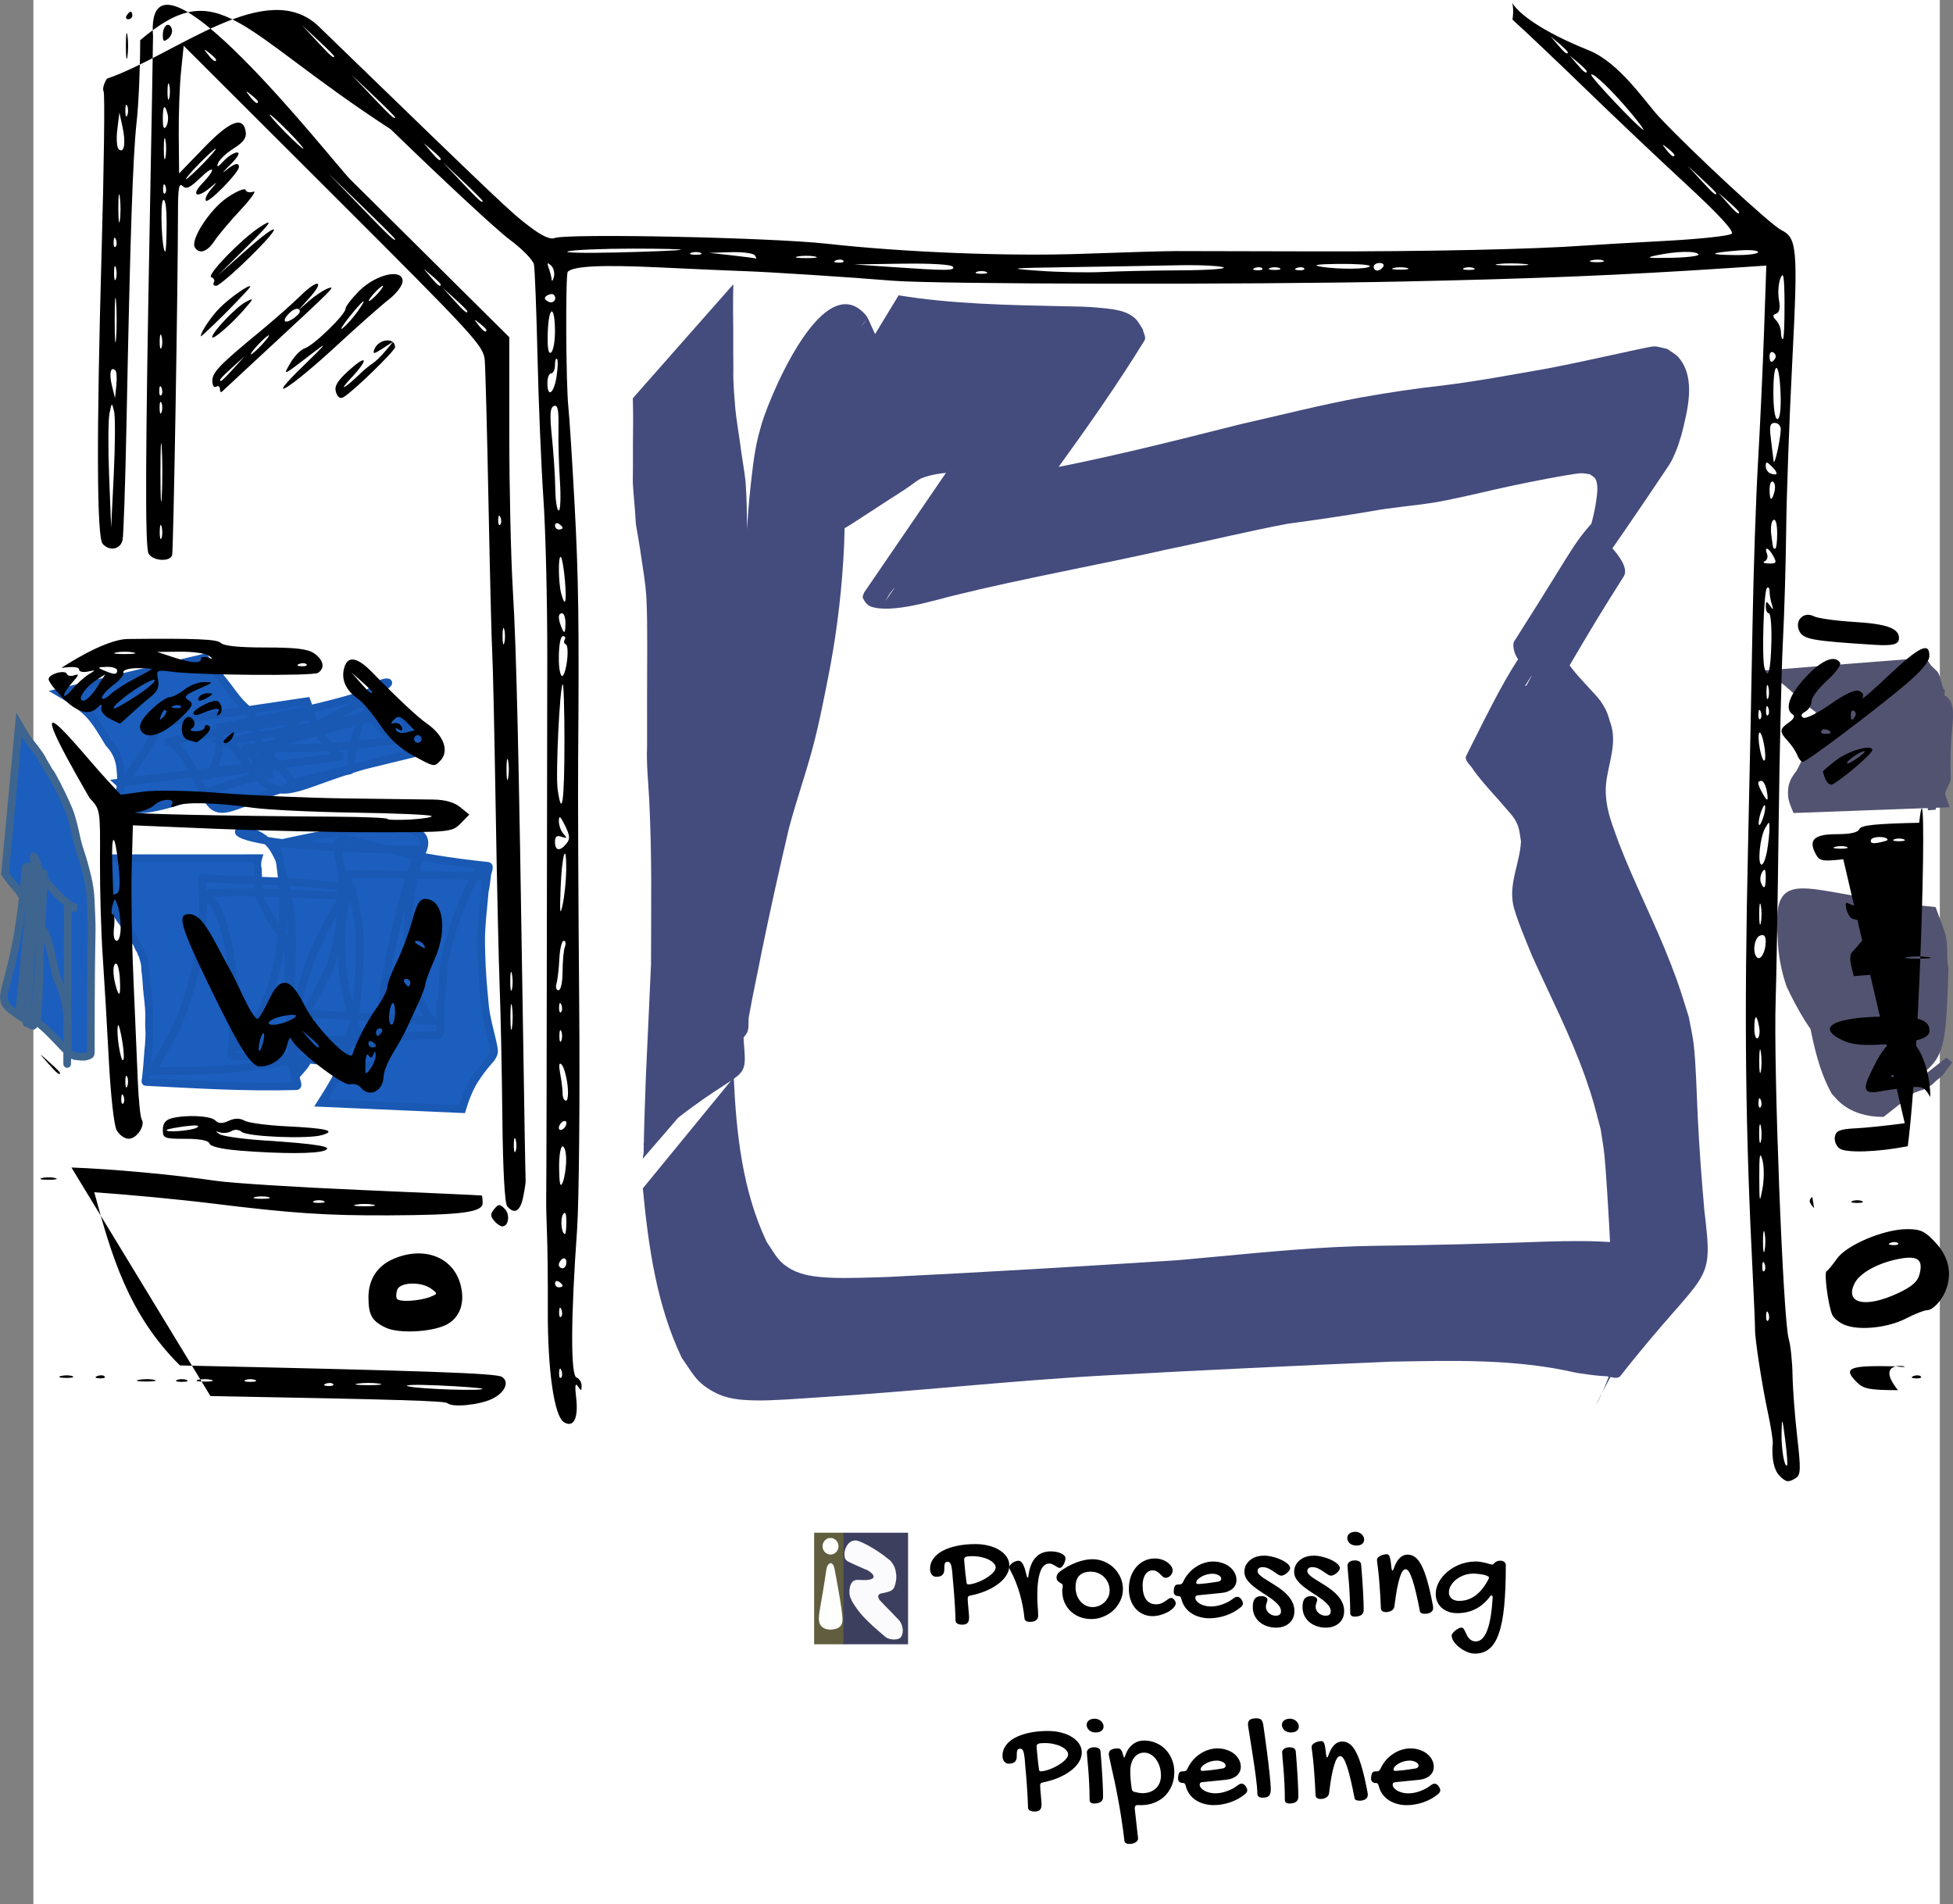 <?xml version="1.0" encoding="UTF-8" standalone="no"?>
<!-- Created with Inkscape (http://www.inkscape.org/) -->

<svg
   width="51.002mm"
   height="49.726mm"
   viewBox="0 0 51.002 49.726"
   version="1.1"
   id="svg1"
   xml:space="preserve"
   xmlns="http://www.w3.org/2000/svg"
   xmlns:svg="http://www.w3.org/2000/svg"><rect x="0" y="0" width="51.002" height="49.726" fill="#808080" stroke="none"/><defs
     id="defs1" /><rect
     style="fill:#ffffff;fill-opacity:1;stroke:none;stroke-width:0.088;stroke-opacity:0.333"
     id="rect1"
     width="49.786"
     height="49.726"
     x="0.872"
     y="-4.3734592e-11" /><g
     id="layer4"
     transform="translate(0.774,-0.058)"><path
       style="fill:#1b5ebe;fill-opacity:1;stroke:#1958b3;stroke-width:0.2;stroke-dasharray:none;stroke-opacity:1"
       id="path12"
       d="m 0.759,18.14 c 0.152,0.092 0.311,0.174 0.455,0.279 0.104,0.077 0.193,0.159 0.291,0.244 0.233,0.236 0.394,0.527 0.565,0.807 0.153,0.16 0.238,0.325 0.282,0.542 0.017,0.084 0.024,0.209 0.031,0.295 0.003,0.103 0.005,0.209 -0.012,0.311 -0.004,0.022 -0.012,0.042 -0.016,0.064 -0.207,1.29 2.602,-0.241 3.899,-0.403 -0.004,-0.04 -0.027,-0.227 -0.02,-0.288 0.018,-0.171 0.124,-0.394 0.211,-0.537 0.045,-0.074 0.099,-0.142 0.148,-0.213 0.13,-0.158 0.266,-0.318 0.44,-0.429 0.035,-0.022 0.071,-0.048 0.111,-0.055 0.032,-0.005 0.128,0.014 0.096,0.02 -1.227,0.227 -2.458,0.429 -3.687,0.644 0.04,0.002 0.085,-0.012 0.121,0.006 0.119,0.06 0.292,0.275 0.36,0.366 0.152,0.203 0.264,0.425 0.37,0.654 0.619,1.434 0.532,0.457 3.958,-0.271 0.082,-0.017 0.016,-0.168 0.027,-0.251 0.028,-0.221 0.029,-0.2 0.078,-0.416 0.035,-0.199 0.085,-0.397 0.154,-0.587 0.017,-0.048 0.034,-0.096 0.058,-0.14 0.016,-0.03 0.029,-0.076 0.063,-0.081 0.034,-0.005 0.056,0.04 0.084,0.06 -1.245,0.224 -2.491,0.447 -3.736,0.671 0.044,0.015 0.092,0.02 0.131,0.044 0.055,0.034 0.101,0.082 0.147,0.129 0.119,0.123 0.211,0.273 0.307,0.414 0.993,1.31 1.173,0.38 4.146,-0.242 0.067,-0.014 0.011,-0.137 0.016,-0.205 0.003,-0.048 0.009,-0.096 0.01,-0.144 0.002,-0.046 2.11e-4,-0.092 5.29e-4,-0.138 5.29e-4,-0.11 0.006,-0.226 -0.021,-0.334 -0.009,-0.036 -0.024,-0.071 -0.036,-0.106 -0.625,-1.356 -1.762,0.226 -3.899,0.794 -0.029,0.008 0.061,-0.021 0.089,-0.012 0.058,0.017 0.106,0.058 0.159,0.087 0.257,0.204 0.485,0.442 0.679,0.706 0.017,0.025 0.035,0.05 0.052,0.076 0,0 3.701,-0.901 3.701,-0.901 v 0 c -0.03,-0.019 -0.06,-0.039 -0.09,-0.058 -0.029,-0.021 -0.215,-0.162 -0.235,-0.178 -0.179,-0.151 -0.341,-0.325 -0.477,-0.515 -0.015,-0.04 -0.035,-0.078 -0.046,-0.119 -0.01,-0.037 0.022,-0.123 -0.015,-0.114 -1.278,0.291 -2.538,0.657 -3.807,0.986 0.04,0.012 0.08,0.012 0.119,0.03 0.01,0.007 0.022,0.012 0.03,0.022 0.051,0.07 0.065,0.192 0.025,0.269 -0.01,0.019 -0.029,0.033 -0.043,0.049 -1.072,-0.813 -0.083,-0.036 3.65,-0.611 0.026,-0.004 -0.054,0.001 -0.08,-0.005 -0.116,-0.026 -0.218,-0.099 -0.312,-0.167 -0.123,-0.123 -0.248,-0.253 -0.342,-0.401 -0.912,-1.422 3.356,-1.075 -3.989,0.266 0.004,0.121 0.02,0.247 0.014,0.368 -0.009,0.191 -0.052,0.378 -0.119,0.557 -0.032,0.09 -0.077,0.265 -0.17,0.323 -0.038,0.023 -0.177,0.008 -0.133,0.002 1.214,-0.174 2.429,-0.336 3.643,-0.505 -0.042,0.001 -0.088,0.02 -0.127,0.003 -0.056,-0.026 -0.091,-0.083 -0.136,-0.124 -0.169,-0.196 -0.341,-0.391 -0.459,-0.624 -0.111,-0.219 -0.145,-0.459 -0.233,-0.685 -1.28,0.196 -2.565,0.365 -3.841,0.587 -0.031,0.005 -0.025,0.058 -0.039,0.086 -0.089,0.188 -0.193,0.369 -0.293,0.551 -0.289,0.459 0.024,-0.027 -0.316,0.462 -0.046,0.067 -0.088,0.137 -0.133,0.204 -0.042,0.062 -0.084,0.124 -0.129,0.184 -0.029,0.038 -0.047,0.096 -0.093,0.11 -0.029,0.009 -0.046,-0.04 -0.068,-0.06 1.289,-0.155 2.578,-0.317 3.868,-0.464 0.013,-0.001 -0.018,0.034 -0.028,0.026 -0.018,-0.013 -0.017,-0.042 -0.024,-0.064 -0.034,-0.109 -0.056,-0.222 -0.089,-0.332 -0.048,-0.169 -0.104,-0.334 -0.15,-0.503 -0.018,-0.065 -0.034,-0.13 -0.051,-0.195 -0.016,-0.062 -0.026,-0.125 -0.046,-0.185 -0.017,-0.051 -0.043,-0.098 -0.065,-0.147 -0.068,-0.064 -0.14,-0.124 -0.205,-0.191 -0.182,-0.188 -0.32,-0.411 -0.486,-0.612 -0.108,-0.14 -0.219,-0.277 -0.334,-0.411 -0.061,-0.072 -0.08,-0.082 -0.127,-0.155 -0.007,-0.01 -0.011,-0.022 -0.016,-0.034 z" /><path
       style="fill:#1b5ebe;fill-opacity:1;stroke:#3e658f;stroke-width:0.2;stroke-dasharray:none;stroke-opacity:1"
       id="path11"
       d="m -0.642,22.867 c 0.078,0.131 0.182,0.241 0.278,0.359 0.116,0.123 0.194,0.268 0.265,0.419 0.059,0.074 0.101,0.16 0.157,0.235 0.021,0.028 0.046,0.051 0.065,0.08 0.018,0.027 0.029,0.058 0.045,0.085 0.018,0.03 0.038,0.058 0.057,0.087 0.07,0.109 0.145,0.216 0.197,0.336 0.064,0.146 0.098,0.3 0.13,0.455 0.087,0.324 -0.008,-0.042 0.062,0.266 0.009,0.042 0.023,0.083 0.033,0.125 0.028,0.127 0.017,0.139 0.059,0.264 0.015,0.045 0.036,0.089 0.054,0.133 0.156,0.298 0.199,0.63 0.231,0.96 0.019,0.218 0.012,0.437 0.007,0.656 -0.04,1.324 -0.002,0.085 -0.003,-3.662 -2e-6,-0.004 -0.005,0.092 0.009,0.096 0.04,0.011 0.083,-0.004 0.124,-0.004 0.035,5.5e-5 0.07,0.003 0.104,0.004 -0.043,-0.012 -0.113,-0.031 -0.14,-0.047 -0.057,-0.032 -0.107,-0.075 -0.158,-0.116 -0.192,-0.154 -0.328,-0.316 -0.488,-0.5 -0.076,-0.088 -0.145,-0.182 -0.218,-0.272 -0.022,-0.027 -0.034,-0.07 -0.068,-0.08 -0.086,-0.026 -0.261,-0.111 -0.268,-0.021 -0.282,3.794 -1.124,3.23 0.018,3.973 0.036,0.014 0.028,0.076 0.06,0.092 0.043,0.021 0.133,0.083 0.138,0.035 0.137,-1.312 0.201,-2.631 0.271,-3.949 0.001,-0.022 -0.041,-0.016 -0.06,-0.026 -0.021,-0.012 -0.04,-0.028 -0.06,-0.041 -0.073,-0.05 -0.106,-0.128 -0.151,-0.201 0,0 -0.371,3.805 -0.371,3.805 v 0 c 0.057,0.075 0.122,0.144 0.165,0.229 0.009,0.025 0.023,0.049 0.026,0.075 0.003,0.019 -0.008,0.078 -0.007,0.058 0.096,-1.3 0.154,-2.604 0.291,-3.901 0.004,-0.041 0.078,0.026 0.119,0.03 0.028,0.003 -0.138,-0.084 -0.053,-0.065 -0.46,-1.297 0.186,0.501 -0.083,3.825 -0.007,0.085 -0.17,-0.015 -0.252,-0.037 -0.01,-0.003 0.007,-0.027 0.018,-0.027 0.064,-5.29e-4 0.166,0.087 0.2,0.11 0.126,0.106 0.203,0.168 0.325,0.285 0.063,0.061 0.123,0.124 0.184,0.187 0.017,0.018 0.341,0.358 0.363,0.375 0.043,0.034 0.098,0.051 0.147,0.076 0.155,0.014 0.256,0.049 0.4,-0.032 0.024,-0.014 0.018,-0.112 0.018,-0.128 -5.29e-4,-3.894 0.055,-2.585 -0.004,-3.942 -0.01,-0.185 -0.037,-0.368 -0.079,-0.548 -0.038,-0.159 -0.077,-0.318 -0.124,-0.475 -0.036,-0.119 -0.078,-0.235 -0.113,-0.354 -0.016,-0.054 -0.029,-0.108 -0.043,-0.163 -0.057,-0.261 -0.111,-0.523 -0.206,-0.773 -0.123,-0.294 -0.264,-0.58 -0.415,-0.86 -0.175,-0.302 0.058,0.093 -0.12,-0.187 -0.018,-0.028 -0.032,-0.059 -0.049,-0.088 -0.046,-0.081 -0.099,-0.159 -0.138,-0.245 -0.099,-0.152 -0.21,-0.295 -0.323,-0.436 -0.102,-0.134 -0.176,-0.284 -0.262,-0.427 z" /><path
       style="fill:#1b5ebe;fill-opacity:1;stroke:#1958b3;stroke-width:0.2;stroke-dasharray:none;stroke-opacity:1"
       id="path10"
       d="m 2.042,22.468 c 0.033,0.105 0.019,0.216 0.028,0.324 0.022,0.117 0.029,0.236 0.037,0.355 0.008,0.158 0.018,0.317 0.047,0.473 0.031,0.165 0.121,0.303 0.211,0.441 0.09,0.126 0.188,0.246 0.272,0.376 0.041,0.063 0.079,0.129 0.119,0.193 0.049,0.058 0.068,0.132 0.102,0.196 0.01,0.018 0.024,0.032 0.034,0.05 0.01,0.02 0.015,0.041 0.023,0.062 0.012,0.029 0.026,0.058 0.038,0.087 0.023,0.079 0.048,0.159 0.059,0.241 0.006,0.043 0.002,0.088 0.006,0.131 0.005,0.049 0.016,0.098 0.02,0.147 0.01,0.107 0.014,0.215 0.023,0.323 0.022,0.235 0.058,0.47 0.061,0.706 -0.007,0.225 -0.006,0.112 -7.94e-4,0.337 0.02,0.279 -0.028,0.555 -0.043,0.833 -0.009,0.159 -0.029,0.316 -0.043,0.474 3.4e-5,0.031 -0.031,0.092 1e-4,0.093 1.309,0.068 2.62,0.148 3.93,0.11 0.075,-0.002 -0.009,-0.15 -0.011,-0.225 -0.002,-0.058 0.001,-0.116 5.29e-4,-0.174 -0.002,-0.203 -0.009,-0.434 -0.014,-0.632 -7.94e-4,-0.183 -0.016,-0.366 -0.003,-0.548 0.046,-0.637 0.218,-1.257 0.455,-1.847 0.15,-0.371 0.244,-0.533 0.422,-0.875 0.131,-0.225 0.255,-0.455 0.399,-0.671 0.023,-0.035 0.044,-0.074 0.075,-0.103 0.018,-0.017 0.048,-0.048 0.066,-0.031 0.035,0.033 0.03,0.09 0.045,0.136 -1.265,-0.02 -2.533,-0.153 -3.795,-0.06 -0.136,0.01 0.189,0.201 0.254,0.32 0.089,0.165 0.15,0.346 0.204,0.525 0.108,0.354 0.208,0.925 0.244,1.29 0.02,0.204 0.019,0.41 0.029,0.615 -0.003,0.175 -0.004,0.35 -0.009,0.525 -7.93e-4,0.024 -0.029,0.674 -0.031,0.752 -0.002,0.076 -0.074,0.228 0.002,0.227 3.935,-0.036 3.723,0.974 3.82,-0.728 0.089,-0.83 0.235,-1.655 0.418,-2.469 0.097,-0.432 0.148,-0.614 0.256,-1.031 0.087,-0.319 0.18,-0.637 0.294,-0.948 0.022,-0.058 0.038,-0.12 0.071,-0.172 0.065,-0.106 0.067,-0.084 0.141,-0.051 -7.029,-0.024 -4.51,-1.15 -3.886,0.052 0.034,0.065 0.074,0.128 0.099,0.197 0.033,0.094 0.051,0.193 0.074,0.29 0.07,0.302 0.131,0.606 0.197,0.909 0.112,0.695 0.059,1.398 0.041,2.097 -0.006,0.227 -0.007,0.454 -0.013,0.68 0.002,1.621 0.366,0.693 3.848,0.61 0.102,-0.002 0.06,-0.196 0.069,-0.297 0.013,-0.135 -0.002,-0.272 -0.003,-0.407 0.019,-0.158 0.039,-0.316 0.058,-0.474 0.012,-0.207 0.007,-0.416 0.036,-0.621 0.029,-0.212 0.083,-0.421 0.137,-0.628 0.128,-0.488 0.314,-0.969 0.529,-1.425 0.046,-0.096 0.098,-0.19 0.147,-0.284 0.051,-0.051 0.082,-0.145 0.153,-0.152 0.063,-0.006 0.207,0.122 0.144,0.123 -1.257,0.034 -2.516,-0.051 -3.774,-0.024 -0.049,0.001 0.077,0.061 0.105,0.102 0.153,0.228 0.152,0.325 0.226,0.6 0.067,0.363 0.108,0.53 0.13,0.907 0.009,0.16 0.005,0.321 0.004,0.481 -0.005,0.424 -0.041,0.842 -0.085,1.263 -0.03,0.263 -0.084,0.522 -0.15,0.777 -0.031,0.119 -0.064,0.237 -0.09,0.357 -0.004,0.026 -0.006,0.052 -0.013,0.077 -0.03,0.117 -0.008,-0.027 -0.028,0.077 -0.009,0.046 -0.011,0.094 -0.024,0.139 -0.035,0.126 -0.115,0.297 -0.165,0.412 -0.134,0.269 -0.295,0.521 -0.455,0.775 0,0 3.686,0.162 3.686,0.162 v 0 c 0.079,-0.263 0.177,-0.52 0.321,-0.756 0.143,-0.208 0.143,-0.219 0.3,-0.411 0.097,-0.119 0.166,-0.163 0.211,-0.309 0.01,-0.033 -0.009,-0.13 -0.014,-0.164 -0.077,-0.378 -0.2,-0.748 -0.228,-1.136 -0.042,-0.422 -0.076,-0.843 -0.087,-1.267 -0.004,-0.161 -0.01,-0.323 -0.006,-0.485 0.004,-0.163 0.018,-0.325 0.031,-0.488 0.012,-0.147 0.028,-0.294 0.042,-0.441 0.122,-1.325 -0.053,0.47 0.088,-0.677 0.009,-0.073 0.084,-0.212 0.011,-0.22 -4.149,-0.429 -4.074,-1.404 -3.815,0.193 0.015,0.577 0.002,1.156 -0.113,1.724 -0.042,0.209 -0.084,0.42 -0.156,0.621 -0.075,0.207 -0.188,0.399 -0.282,0.598 -0.144,0.273 -0.234,0.555 -0.523,0.716 -0.052,0.029 -0.238,-0.019 -0.178,-0.016 1.212,0.07 2.423,0.143 3.635,0.215 -0.039,-0.038 -0.085,-0.07 -0.117,-0.114 -0.047,-0.062 -0.079,-0.134 -0.118,-0.2 -0.04,-0.093 -0.086,-0.185 -0.121,-0.281 -0.15,-0.419 -0.23,-0.865 -0.269,-1.307 -0.016,-0.185 -0.03,-0.371 -0.03,-0.557 2.62e-4,-0.191 0.021,-0.381 0.032,-0.571 0.039,-0.209 0.121,-0.673 0.173,-0.903 0.022,-0.098 0.041,-0.196 0.074,-0.29 0.025,-0.071 0.068,-0.134 0.099,-0.202 0.597,-1.314 -3.783,-0.171 -3.894,-0.174 0.023,0.028 0.101,0.122 0.111,0.146 0.034,0.084 0.068,0.34 0.077,0.409 0.047,0.355 0.036,0.315 0.057,0.704 0.002,0.157 0.01,0.315 0.007,0.472 -0.016,0.82 -0.13,1.652 -0.46,2.409 -0.079,0.181 -0.186,0.349 -0.278,0.524 -1.141,1.19 -0.386,0.233 3.131,0.459 0.091,0.006 -0.175,0.128 -0.258,0.09 -0.101,-0.047 -0.123,-0.186 -0.168,-0.288 -0.116,-0.261 -0.213,-0.672 -0.284,-0.938 -0.037,-0.204 -0.086,-0.406 -0.111,-0.612 -0.041,-0.348 -0.056,-0.942 -0.029,-1.296 0.014,-0.181 0.037,-0.363 0.08,-0.539 0.033,-0.137 0.286,-0.371 0.147,-0.396 -1.273,-0.231 -2.581,-0.186 -3.871,-0.279 -0.005,0.053 -0.013,0.106 -0.014,0.159 -2.65e-4,0.029 0.008,0.058 0.011,0.087 0.004,0.038 0.006,0.076 0.008,0.114 0.013,0.226 0.013,0.452 -0.001,0.679 -0.011,0.131 -0.017,0.263 -0.032,0.394 -0.066,0.586 -0.184,1.161 -0.367,1.722 -0.069,0.211 -0.141,0.422 -0.23,0.625 -0.081,0.185 -0.185,0.358 -0.277,0.537 -0.111,0.196 -0.23,0.415 -0.353,0.608 -0.03,0.047 -0.047,0.11 -0.096,0.138 -0.027,0.016 -0.121,-0.033 -0.089,-0.032 3.913,0.115 4.733,-0.823 3.849,0.172 -0.02,-0.057 -0.02,-0.114 -0.026,-0.174 -0.009,-0.091 -0.019,-0.181 -0.024,-0.272 -0.015,-0.281 -0.065,-0.56 -0.057,-0.842 -0.01,-0.409 0.006,0.065 -0.021,-0.344 -0.016,-0.238 -0.009,-0.477 -0.024,-0.714 -0.007,-0.147 -0.011,-0.166 -0.008,-0.315 0.001,-0.052 0.008,-0.105 0.006,-0.157 -0.001,-0.047 -0.011,-0.093 -0.013,-0.14 -0.004,-0.093 0.007,-0.187 -0.001,-0.28 -0.003,-0.144 0.006,-0.085 -0.023,-0.214 -0.007,-0.033 -0.011,-0.067 -0.023,-0.099 -0.033,-0.082 -0.122,-0.168 -0.166,-0.243 -0.046,-0.056 -0.099,-0.118 -0.14,-0.178 -0.08,-0.116 -0.143,-0.242 -0.204,-0.369 -0.064,-0.107 -0.132,-0.212 -0.182,-0.327 -0.049,-0.121 -0.05,-0.253 -0.049,-0.382 0.002,-0.129 0.001,-0.259 -0.005,-0.388 -0.004,-0.027 -0.012,-0.053 -0.014,-0.08 -0.004,-0.067 0.005,-0.138 0.024,-0.202 z" /></g><g
     id="layer5"
     style="display:inline"
     transform="translate(0.774,-0.058)"><path
       style="fill:#525370;fill-opacity:1;stroke:#525370;stroke-width:0.2;stroke-dasharray:none;stroke-opacity:1"
       id="path19"
       d="m 45.572,17.644 c 0.312,0.194 0.566,0.462 0.843,0.7 0.179,0.154 0.216,0.175 0.404,0.312 0.253,0.161 0.497,0.344 0.767,0.477 0.037,0.053 0.122,0.077 0.154,0.134 0.024,0.044 0.054,0.15 0.067,0.191 0.059,0.231 0.101,0.465 0.166,0.695 0.056,0.151 0.128,0.304 0.234,0.428 0.053,0.062 0.117,0.106 0.18,0.156 0.179,0.101 0.386,0.115 0.583,0.155 0.046,0.009 0.217,0.054 0.263,0.067 L 47.03,17.811 c -0.024,7.94e-4 -0.122,0.2 -0.127,0.217 -0.016,0.045 -0.023,0.092 -0.034,0.138 -0.075,0.32 -0.159,0.637 -0.221,0.959 -0.064,0.398 -0.233,0.759 -0.42,1.112 -0.162,0.207 -0.224,0.334 -0.207,0.598 0.011,0.124 0.062,0.237 0.108,0.35 l 3.871,-0.143 v 0 c -0.028,-0.076 -0.053,-0.152 -0.077,-0.229 -0.005,-0.149 0.112,-0.273 0.145,-0.415 -0.034,-1.047 0.077,-1.433 0.059,-1.748 -0.04,-0.706 -0.631,-0.274 -3.014,-0.293 -0.031,-2.64e-4 0.056,-0.029 0.086,-0.037 0.032,-0.008 0.065,-0.006 0.098,-0.009 0.32,0.111 0.55,0.345 0.768,0.598 0.342,0.363 0.717,0.694 1.02,1.092 0.246,0.371 0.485,0.755 0.591,1.192 l 0.237,-3.075 c -0.07,-0.061 -0.107,-0.397 -0.173,-0.462 C 49.535,17.456 49.603,17.538 49.467,17.337 Z" /><path
       style="fill:#525370;fill-opacity:1;stroke:#525370;stroke-width:0.2;stroke-dasharray:none;stroke-opacity:1"
       id="path18"
       d="m 50.118,27.752 c -0.019,0.035 -0.047,0.064 -0.071,0.097 -0.063,0.066 -0.103,0.15 -0.164,0.217 -0.028,0.031 -0.146,0.124 -0.175,0.151 -0.131,0.118 -0.031,0.053 -0.175,0.132 -0.033,0.02 -0.064,0.045 -0.1,0.061 -0.035,0.016 -0.074,0.022 -0.109,0.036 -0.15,0.056 -0.301,0.119 -0.464,0.124 -0.074,0.002 -0.148,-0.012 -0.222,-0.018 1.219,-0.947 1.295,-0.557 1.371,-3.204 -0.066,-0.318 0.006,-0.581 -0.083,-0.893 -0.068,-0.209 -0.15,-0.413 -0.225,-0.619 -3.544,-0.343 -4.082,-1.182 -3.95,0.735 0.011,0.414 0.091,0.82 0.225,1.211 0.141,0.302 0.297,0.596 0.473,0.879 0.21,0.319 0.43,0.631 0.606,0.971 0.057,0.111 0.097,0.229 0.123,0.35 1.392,-1.178 2.577,0.048 2.631,-2.352 -0.174,-0.339 -0.265,-0.665 -0.236,-1.051 0.018,-0.155 0.016,-0.166 0.041,-0.307 0.016,-0.093 0.03,-0.152 0.042,-0.133 0.02,0.033 0.057,0.113 0.018,0.114 -1.296,0.011 -2.592,-0.054 -3.889,-0.081 0.014,-0.005 0.028,-0.018 0.042,-0.016 0.133,0.025 0.177,0.327 0.239,0.421 0.107,0.292 0.194,0.593 0.269,0.894 0.084,0.419 0.115,0.849 0.235,1.261 0.124,0.626 0.261,1.263 0.573,1.826 0.068,0.072 0.129,0.151 0.204,0.215 0.288,0.249 0.66,0.347 1.034,0.349 z" /></g><path
     style="fill:#000000;stroke-width:1.174"
     d="m 47.375,31.548 c -0.139,-0.153 -0.148,-0.213 -0.047,-0.295 z m 1.248,-0.187 c -0.068,-0.028 -0.18,-0.028 -0.249,0 -0.068,0.028 -0.012,0.05 0.124,0.05 0.137,0 0.193,-0.023 0.124,-0.05 z m -2.155,7.168 c -0.143,-0.143 -0.209,-0.463 -0.173,-0.838 0.008,-0.082 -0.049,-0.44 -0.125,-0.795 -0.152,-0.705 -0.345,-1.95 -0.338,-2.188 0.002,-0.082 -0.023,-0.686 -0.056,-1.342 -0.197,-3.895 -0.229,-6.753 -0.126,-11.286 0.04,-1.777 0.093,-4.373 0.117,-5.767 0.024,-1.395 0.088,-3.296 0.142,-4.226 0.054,-0.93 0.125,-2.469 0.158,-3.421 l 0.06,-1.731 -1.026,0.068 c -2.727,0.181 -5.022,0.276 -8.483,0.348 -4.078,0.086 -12.192,0.072 -13.324,-0.022 -1.064,-0.089 -3.216,-0.228 -3.828,-0.248 -0.301,-0.009 -1.308,-0.054 -2.237,-0.098 -1.509,-0.072 -2.252,-0.037 -2.402,0.114 -0.062,0.062 -0.049,2.944 0.017,3.547 0.027,0.246 0.098,1.365 0.159,2.486 0.106,1.948 0.123,3.167 0.095,6.712 -0.007,0.875 0.005,3.698 0.027,6.273 0.022,2.575 -0.004,5.282 -0.056,6.016 -0.164,2.288 -0.169,3.778 -0.014,3.838 0.075,0.029 0.135,0.126 0.134,0.215 -0.001,0.142 -0.014,0.144 -0.099,0.014 -0.068,-0.104 -0.081,-0.013 -0.044,0.298 0.064,0.537 -0.066,0.797 -0.32,0.639 -0.254,-0.158 -0.426,-1.358 -0.42,-2.926 0.003,-0.738 -0.006,-1.633 -0.021,-1.989 -0.014,-0.355 -0.024,-0.758 -0.021,-0.895 0.006,-0.32 0.015,-4.022 0.019,-8.203 0.002,-1.805 0.006,-4.467 0.009,-5.916 0.003,-1.449 -0.042,-3.329 -0.1,-4.176 -0.058,-0.848 -0.128,-2.526 -0.155,-3.729 -0.028,-1.203 -0.07,-2.282 -0.093,-2.397 -0.024,-0.115 -0.309,-0.406 -0.633,-0.646 -0.324,-0.24 -1.723,-1.538 -3.109,-2.884 -4.019,-2.608 -4.467,-4.081 -6.541,-2.325 9.55e-4,0.711 -0.041,1.673 -0.093,2.138 -0.098,0.87 -0.167,2.93 -0.264,7.855 -0.031,1.559 -0.077,2.935 -0.103,3.058 -0.052,0.248 -0.351,0.303 -0.522,0.097 -0.152,-0.183 -0.161,-2.834 -0.026,-7.606 0.064,-2.257 0.088,-4.149 0.053,-4.205 -0.035,-0.056 0.005,-0.206 0.088,-0.332 C 4.59,1.436 6.963,-0.627 8.328,0.694 13.195,5.41 13.332,5.54 13.831,5.918 c 0.315,0.239 0.539,0.343 0.646,0.299 0.312,-0.127 5.651,-0.016 7.124,0.148 2.02,0.225 4.745,0.332 6.675,0.262 1.087,-0.039 2.177,-0.071 2.423,-0.071 0.246,4.82e-4 1.879,0.005 3.629,0.008 2.878,0.007 5.736,-0.055 7.06,-0.152 0.273,-0.02 1.226,-0.075 2.116,-0.123 0.891,-0.047 1.664,-0.131 1.719,-0.186 0.067,-0.067 -0.338,-0.505 -1.222,-1.322 -0.727,-0.672 -1.881,-1.765 -2.564,-2.429 -0.684,-0.664 -1.556,-1.492 -1.939,-1.84 0.135,-0.933 -0.647,-0.259 1.989,0.8 0.812,0.326 1.484,1.362 1.84,1.74 0.892,0.947 2.911,2.816 3.194,2.957 0.411,0.205 0.434,0.485 0.284,3.42 -0.078,1.517 -0.149,3.487 -0.159,4.378 -0.01,0.891 -0.048,2.211 -0.086,2.933 -0.038,0.722 -0.088,2.902 -0.112,4.843 -0.024,1.941 -0.058,3.977 -0.077,4.524 -0.061,1.761 0.193,8.356 0.34,8.85 0.049,0.164 0.094,0.589 0.1,0.945 0.006,0.355 0.062,1.085 0.123,1.622 0.096,0.831 0.091,0.989 -0.033,1.067 -0.199,0.126 -0.256,0.118 -0.436,-0.062 z m 0.151,-0.942 c -0.075,-0.579 -0.084,-0.598 -0.094,-0.194 -0.011,0.428 0.074,0.94 0.144,0.869 0.018,-0.018 -0.004,-0.322 -0.05,-0.675 z m -31.958,-1.804 c -0.032,-0.079 -0.055,-0.056 -0.06,0.06 -0.004,0.105 0.019,0.164 0.052,0.131 0.033,-0.033 0.037,-0.119 0.008,-0.191 z m 31.52,-1.491 c -0.032,-0.079 -0.055,-0.056 -0.06,0.06 -0.004,0.105 0.019,0.164 0.052,0.131 0.033,-0.033 0.037,-0.119 0.008,-0.191 z m -31.52,-0.099 c -0.032,-0.079 -0.055,-0.056 -0.06,0.06 -0.004,0.105 0.019,0.164 0.052,0.131 0.033,-0.033 0.037,-0.119 0.008,-0.191 z m 0.032,-0.622 c 0,-0.024 -0.045,-0.072 -0.099,-0.105 -0.055,-0.034 -0.099,-0.014 -0.099,0.044 0,0.058 0.045,0.105 0.099,0.105 0.055,0 0.099,-0.02 0.099,-0.044 z M 46.081,32.999 c -0.032,-0.079 -0.055,-0.056 -0.06,0.06 -0.004,0.105 0.019,0.164 0.052,0.131 0.033,-0.033 0.037,-0.119 0.008,-0.191 z M 14.791,32.962 c 0,-0.085 -0.045,-0.127 -0.099,-0.094 -0.055,0.034 -0.099,0.104 -0.099,0.155 0,0.051 0.045,0.094 0.099,0.094 0.055,0 0.099,-0.07 0.099,-0.155 z M 46.083,32.197 c -0.024,-0.123 -0.043,-0.022 -0.043,0.224 0,0.246 0.019,0.347 0.043,0.224 0.024,-0.123 0.024,-0.324 0,-0.447 z M 14.79,31.899 c -10e-4,-0.22 -0.029,-0.28 -0.087,-0.188 -0.078,0.123 -0.04,0.511 0.051,0.511 0.021,0 0.037,-0.145 0.037,-0.323 z m 31.235,-1.61 c -0.065,-0.236 -0.084,-0.136 -0.082,0.441 0.002,0.685 0.009,0.71 0.084,0.304 0.045,-0.243 0.044,-0.578 -0.002,-0.746 z m -31.24,0.019 c 0.004,-0.205 -0.038,-0.373 -0.092,-0.373 -0.056,0 -0.096,0.252 -0.092,0.572 0.005,0.411 0.031,0.516 0.092,0.373 0.047,-0.109 0.089,-0.367 0.092,-0.572 z m 31.2,-0.894 c -0.024,-0.124 -0.044,-0.046 -0.045,0.173 -0.001,0.219 0.018,0.32 0.043,0.225 0.025,-0.095 0.026,-0.274 0.002,-0.398 z m -31.193,-0.087 c 0,-0.055 -0.045,-0.072 -0.099,-0.038 -0.055,0.034 -0.099,0.106 -0.099,0.161 0,0.055 0.045,0.072 0.099,0.038 0.055,-0.034 0.099,-0.106 0.099,-0.161 z m 31.19,-0.604 c -0.032,-0.079 -0.055,-0.056 -0.06,0.06 -0.004,0.105 0.019,0.164 0.052,0.13 0.033,-0.033 0.037,-0.119 0.008,-0.191 z M 14.819,28.319 c -0.029,-0.232 -0.098,-0.467 -0.153,-0.522 -0.067,-0.067 -0.079,0.012 -0.037,0.236 0.035,0.185 0.063,0.419 0.063,0.522 0,0.103 0.04,0.186 0.09,0.186 0.049,0 0.066,-0.19 0.037,-0.423 z m 31.166,-0.844 c -0.023,-0.151 -0.042,-0.051 -0.043,0.222 -7.46e-4,0.273 0.018,0.397 0.042,0.275 0.024,-0.122 0.024,-0.346 0.001,-0.497 z m -31.327,-0.548 c -0.028,-0.068 -0.05,-0.012 -0.05,0.124 0,0.137 0.023,0.193 0.05,0.124 0.028,-0.068 0.028,-0.18 0,-0.249 z m 31.28,-0.122 c -0.065,-0.341 -0.124,-0.316 -0.124,0.053 0,0.167 0.039,0.28 0.086,0.251 0.047,-0.029 0.065,-0.166 0.038,-0.304 z M 14.66,26.237 c -0.032,-0.079 -0.055,-0.056 -0.06,0.06 -0.004,0.105 0.019,0.164 0.052,0.131 0.033,-0.033 0.037,-0.119 0.008,-0.191 z m 0.032,-0.868 c 0,-0.269 0.027,-0.56 0.06,-0.646 0.033,-0.086 0.019,-0.157 -0.031,-0.157 -0.05,0 -0.101,0.213 -0.114,0.472 -0.012,0.26 -0.046,0.551 -0.075,0.646 -0.029,0.096 -0.005,0.174 0.053,0.174 0.061,0 0.106,-0.209 0.106,-0.489 z m 31.419,-0.776 c 0.001,-0.156 -0.042,-0.204 -0.148,-0.163 -0.151,0.058 -0.206,0.443 -0.081,0.568 0.094,0.095 0.227,-0.14 0.229,-0.404 z m -0.127,-0.948 c -0.024,-0.123 -0.043,-0.022 -0.043,0.224 0,0.246 0.019,0.347 0.043,0.224 0.024,-0.123 0.024,-0.324 0,-0.447 z m -31.198,-0.911 c 0.009,-0.811 -0.112,-0.43 -0.146,0.458 -0.025,0.649 -0.013,0.741 0.054,0.429 0.047,-0.219 0.088,-0.618 0.092,-0.887 z m 31.326,0.166 c -0.001,-0.199 -0.026,-0.235 -0.09,-0.133 -0.049,0.077 -0.066,0.2 -0.038,0.273 0.081,0.21 0.129,0.157 0.128,-0.14 z m 0.037,-0.696 c 0.034,-0.205 0.061,-0.462 0.06,-0.572 -0.002,-0.194 -0.004,-0.195 -0.113,-0.007 -0.137,0.236 -0.206,0.952 -0.092,0.952 0.046,0 0.111,-0.168 0.145,-0.373 z M 14.791,22.03 c 0.1,-0.12 0.093,-0.212 -0.035,-0.472 -0.123,-0.25 -0.16,-0.277 -0.161,-0.119 -0.001,0.112 0.054,0.264 0.122,0.338 0.101,0.109 0.092,0.123 -0.05,0.073 -0.128,-0.045 -0.174,-0.009 -0.174,0.135 0,0.233 0.127,0.253 0.298,0.046 z m 31.307,-0.944 c 0,-0.094 -0.032,-0.076 -0.085,0.05 -0.047,0.109 -0.085,0.266 -0.085,0.348 0,0.094 0.032,0.076 0.085,-0.05 0.047,-0.109 0.085,-0.266 0.085,-0.348 z M 14.741,19.404 c 0,-0.87 -0.021,-1.562 -0.046,-1.537 -0.079,0.079 -0.188,2.355 -0.132,2.747 0.111,0.773 0.177,0.32 0.177,-1.21 z m 31.395,1.235 c -0.026,-0.137 -0.087,-0.249 -0.135,-0.249 -0.114,0 -0.111,0.07 0.015,0.305 0.139,0.26 0.177,0.242 0.12,-0.056 z m -0.069,-1.199 c -0.037,-0.2 -0.093,-0.338 -0.123,-0.308 -0.03,0.03 -0.025,0.218 0.013,0.418 0.037,0.2 0.093,0.338 0.123,0.308 0.03,-0.03 0.025,-0.218 -0.013,-0.418 z m -0.087,-0.858 c -0.032,-0.079 -0.055,-0.056 -0.06,0.06 -0.004,0.105 0.019,0.164 0.052,0.131 0.033,-0.033 0.037,-0.119 0.008,-0.191 z m 0.199,-0.099 c -0.032,-0.079 -0.055,-0.056 -0.06,0.06 -0.004,0.105 0.019,0.164 0.052,0.131 0.033,-0.033 0.037,-0.119 0.008,-0.191 z m 9.81e-4,-0.551 c -0.025,-0.097 -0.047,-0.042 -0.05,0.122 -0.002,0.164 0.019,0.243 0.046,0.176 0.027,-0.067 0.029,-0.202 0.004,-0.298 z M 14.777,16.826 c -0.048,-0.018 -0.061,-0.074 -0.03,-0.124 0.031,-0.05 0.009,-0.091 -0.049,-0.091 -0.119,0 -0.147,0.92 -0.031,1.036 0.041,0.041 0.102,-0.119 0.136,-0.356 0.034,-0.237 0.022,-0.447 -0.025,-0.465 z m 31.482,-0.064 c 0.01,-0.411 -0.019,-0.748 -0.064,-0.748 -0.045,0 -0.081,-0.078 -0.081,-0.174 0.001,-0.15 0.016,-0.154 0.109,-0.025 0.089,0.124 0.097,0.118 0.048,-0.033 -0.033,-0.1 -0.059,-0.253 -0.059,-0.34 0,-0.087 -0.031,-0.126 -0.069,-0.088 -0.084,0.084 -0.138,1.831 -0.065,2.084 0.096,0.331 0.163,0.08 0.181,-0.677 z M 14.766,16.263 c 0,-0.137 -0.039,-0.249 -0.087,-0.249 -0.102,0 -0.111,0.12 -0.027,0.34 0.084,0.22 0.114,0.197 0.114,-0.091 z m -0.013,-1.103 c -0.026,-0.306 -0.073,-0.582 -0.104,-0.613 -0.075,-0.075 -0.07,0.661 0.006,0.946 0.104,0.389 0.148,0.243 0.098,-0.333 z m 31.558,-0.637 c -0.122,-0.228 -0.248,-0.27 -0.165,-0.056 0.03,0.078 0.001,0.164 -0.064,0.191 -0.065,0.027 -0.016,0.052 0.109,0.056 0.197,0.007 0.213,-0.019 0.121,-0.191 z m 0.099,-0.602 c 0,-0.24 -0.04,-0.379 -0.098,-0.343 -0.054,0.033 -0.079,0.204 -0.056,0.379 0.051,0.39 0.045,0.368 0.105,0.368 0.027,0 0.05,-0.182 0.05,-0.404 z M 14.692,13.783 c 0,-0.024 -0.045,-0.072 -0.099,-0.105 -0.055,-0.034 -0.099,-0.014 -0.099,0.044 0,0.058 0.045,0.105 0.099,0.105 0.055,0 0.099,-0.02 0.099,-0.044 z M 2.98,10.745 c -0.059,-0.246 -0.06,-0.246 -0.121,0.05 -0.034,0.164 -0.038,0.902 -0.009,1.641 l 0.053,1.342 0.068,-1.392 c 0.037,-0.766 0.041,-1.504 0.009,-1.641 z m 11.642,1.815 c -0.028,-0.424 -0.045,-1.049 -0.038,-1.39 0.009,-0.475 -0.018,-0.607 -0.118,-0.569 -0.102,0.039 -0.114,0.218 -0.052,0.818 0.043,0.422 0.083,1.025 0.087,1.34 0.004,0.314 0.045,0.572 0.09,0.572 0.045,0 0.059,-0.347 0.031,-0.771 z M 46.34,12.833 c 0.029,-0.109 0.011,-0.224 -0.038,-0.254 -0.05,-0.031 -0.09,0.059 -0.09,0.199 0,0.305 0.057,0.329 0.128,0.056 z m -0.067,-0.649 c -0.137,-0.137 -0.161,-0.139 -0.161,-0.013 0,0.081 0.056,0.168 0.124,0.192 0.196,0.07 0.212,-0.005 0.037,-0.179 z m 0.231,-0.967 c 0.003,-0.096 -0.066,-0.174 -0.153,-0.174 -0.129,0 -0.148,0.08 -0.104,0.423 0.03,0.232 0.061,0.49 0.07,0.572 0.018,0.163 0.177,-0.538 0.187,-0.82 z m -0.005,-0.924 c -0.029,-0.884 -0.188,-0.928 -0.188,-0.052 0,0.425 0.041,0.702 0.105,0.702 0.065,0 0.097,-0.248 0.084,-0.65 z M 3.015,9.674 c -0.123,-0.123 -0.171,0.078 -0.093,0.392 l 0.082,0.33 0.034,-0.333 c 0.019,-0.183 0.008,-0.358 -0.023,-0.389 z m 11.518,0.162 c 0.036,-0.226 0.042,-0.435 0.013,-0.464 -0.029,-0.029 -0.053,0.044 -0.053,0.162 0,0.118 -0.045,0.215 -0.099,0.215 -0.055,0 -0.099,0.112 -0.099,0.249 0,0.4 0.167,0.286 0.239,-0.162 z m 31.824,-0.477 c 0.031,-0.051 0.012,-0.121 -0.044,-0.155 -0.056,-0.034 -0.101,0.007 -0.101,0.093 0,0.175 0.06,0.2 0.145,0.062 z M 3.032,7.886 c -0.02,-0.26 -0.037,-0.047 -0.037,0.472 0,0.52 0.017,0.732 0.037,0.472 0.02,-0.26 0.02,-0.685 0,-0.945 z m 11.461,0.771 c 0,-0.707 -0.163,-0.696 -0.188,0.013 -0.015,0.402 0.013,0.58 0.083,0.537 0.058,-0.036 0.105,-0.283 0.105,-0.55 z m 32.11,-0.721 c -0.005,-0.717 -0.028,-0.865 -0.106,-0.671 -0.055,0.137 -0.073,0.39 -0.041,0.563 0.039,0.209 0.016,0.329 -0.068,0.36 -0.102,0.037 -0.102,0.073 -0.003,0.178 0.068,0.072 0.124,0.212 0.124,0.311 0,0.098 0.022,0.179 0.05,0.179 0.027,0 0.047,-0.414 0.043,-0.92 z m -32.143,-0.24 c -0.029,-0.029 -0.106,-0.021 -0.17,0.019 -0.086,0.053 -0.082,0.094 0.018,0.156 0.133,0.082 0.261,-0.065 0.152,-0.175 z M 3.028,6.993 c -0.025,-0.097 -0.047,-0.042 -0.05,0.122 -0.002,0.164 0.019,0.243 0.046,0.176 0.027,-0.067 0.029,-0.202 0.004,-0.298 z m 11.361,-0.062 c -0.096,-0.088 -0.109,-0.073 -0.059,0.068 0.035,0.1 0.07,0.234 0.076,0.298 0.006,0.064 0.033,0.033 0.059,-0.068 0.026,-0.101 -0.008,-0.236 -0.076,-0.298 z m 11.366,0.168 c -0.068,-0.028 -0.18,-0.028 -0.249,0 -0.068,0.028 -0.012,0.05 0.124,0.05 0.137,0 0.193,-0.023 0.124,-0.05 z m 5.086,-0.04 c 0.716,-0.004 1.213,-0.039 1.104,-0.08 -0.109,-0.04 -0.646,-0.064 -1.193,-0.052 -0.547,0.012 -1.8,0.033 -2.784,0.048 -1.632,0.024 -1.706,0.033 -0.845,0.095 0.52,0.038 1.276,0.052 1.681,0.032 0.405,-0.02 1.322,-0.04 2.038,-0.043 z m -5.956,-0.093 c -0.037,-0.06 -0.568,-0.092 -1.323,-0.081 l -1.262,0.019 0.895,0.062 c 1.527,0.106 1.756,0.106 1.69,0 z m 8.077,0.039 c -0.033,-0.033 -0.119,-0.037 -0.191,-0.008 -0.079,0.032 -0.056,0.055 0.06,0.06 0.105,0.005 0.164,-0.019 0.131,-0.052 z m 0.45,-0.006 c -0.068,-0.028 -0.18,-0.028 -0.249,0 -0.068,0.028 -0.012,0.05 0.124,0.05 0.137,0 0.193,-0.023 0.124,-0.05 z m 0.644,0.006 c -0.033,-0.033 -0.119,-0.037 -0.191,-0.008 -0.079,0.032 -0.056,0.055 0.06,0.06 0.105,0.005 0.164,-0.019 0.131,-0.052 z m 1.717,-0.056 c 3.38e-4,-0.037 -0.369,-0.063 -0.82,-0.058 -0.541,0.006 -0.702,0.03 -0.472,0.07 0.457,0.08 1.291,0.072 1.292,-0.013 z m 0.349,0.017 c 0.034,-0.055 -0.008,-0.099 -0.094,-0.099 -0.085,0 -0.155,0.045 -0.155,0.099 0,0.055 0.042,0.099 0.094,0.099 0.051,0 0.121,-0.045 0.155,-0.099 z m 0.621,0.031 c -0.096,-0.025 -0.252,-0.025 -0.348,0 -0.096,0.025 -0.017,0.045 0.174,0.045 0.191,0 0.27,-0.02 0.174,-0.045 z m 1.74,0.002 c -0.068,-0.028 -0.18,-0.028 -0.249,0 -0.068,0.028 -0.012,0.05 0.124,0.05 0.137,0 0.193,-0.023 0.124,-0.05 z m 1.34,-0.106 c -0.206,-0.021 -0.52,-0.021 -0.696,7.98e-4 -0.177,0.022 -0.008,0.04 0.375,0.039 0.383,-4.46e-4 0.527,-0.018 0.321,-0.04 z M 22.023,6.806 c -0.033,-0.033 -0.119,-0.037 -0.191,-0.008 -0.079,0.032 -0.056,0.055 0.06,0.06 0.105,0.005 0.164,-0.019 0.131,-0.052 z m 19.841,-0.005 c -0.067,-0.027 -0.202,-0.029 -0.298,-0.004 -0.097,0.025 -0.042,0.047 0.122,0.05 0.164,0.002 0.243,-0.019 0.176,-0.046 z M 19.713,6.668 c -0.034,-0.055 -0.316,-0.092 -0.627,-0.083 l -0.566,0.017 0.597,0.066 c 0.328,0.036 0.61,0.074 0.627,0.083 0.017,0.009 0.003,-0.028 -0.031,-0.083 z m 1.566,0.029 c -0.123,-0.024 -0.324,-0.024 -0.447,0 -0.123,0.024 -0.022,0.043 0.224,0.043 0.246,0 0.347,-0.019 0.224,-0.043 z m 23.077,-0.054 c -0.057,-0.096 -0.568,-0.086 -1.077,0.02 -0.332,0.069 -0.273,0.081 0.362,0.069 0.418,-0.008 0.74,-0.048 0.715,-0.089 z m -26.582,-0.119 c 0.082,-0.018 -0.477,-0.032 -1.243,-0.032 -0.766,1.18e-4 -1.526,0.031 -1.69,0.069 -0.164,0.038 0.395,0.052 1.243,0.032 0.848,-0.02 1.608,-0.051 1.69,-0.069 z m 0.522,0.078 c -0.068,-0.028 -0.18,-0.028 -0.249,0 -0.068,0.028 -0.012,0.05 0.124,0.05 0.137,0 0.193,-0.023 0.124,-0.05 z m 27.617,-0.019 c 0,-0.047 -0.235,-0.066 -0.522,-0.042 -0.766,0.063 -0.806,0.11 -0.099,0.119 0.342,0.005 0.621,-0.03 0.621,-0.077 z M 3.027,6.252 c -0.032,-0.079 -0.055,-0.056 -0.06,0.06 -0.004,0.105 0.019,0.164 0.052,0.131 0.033,-0.033 0.037,-0.119 0.008,-0.191 z m 0.104,-1.098 c -0.022,-0.179 -0.041,-0.056 -0.041,0.272 -5.58e-4,0.328 0.018,0.474 0.04,0.325 0.023,-0.149 0.023,-0.418 10e-4,-0.597 z m 42.286,0.388 c 0,-0.018 -0.123,-0.141 -0.273,-0.273 l -0.273,-0.241 0.241,0.273 c 0.225,0.256 0.306,0.319 0.306,0.241 z M 12.604,5.247 c 0,-0.016 -0.235,-0.251 -0.522,-0.522 l -0.522,-0.493 0.493,0.522 c 0.459,0.485 0.551,0.568 0.551,0.493 z M 44.82,5.047 c 0,-0.017 -0.168,-0.184 -0.373,-0.373 l -0.373,-0.343 0.343,0.373 c 0.319,0.347 0.403,0.419 0.403,0.343 z M 11.51,4.148 c 0,-0.019 -0.101,-0.12 -0.224,-0.224 l -0.224,-0.189 0.189,0.224 c 0.178,0.21 0.258,0.269 0.258,0.189 z M 43.726,4.045 c 0,-0.021 -0.078,-0.099 -0.174,-0.174 -0.158,-0.124 -0.161,-0.12 -0.038,0.038 0.13,0.166 0.212,0.218 0.212,0.136 z m -40.529,-0.743 -0.079,-0.363 -0.055,0.447 c -0.031,0.251 -0.011,0.479 0.045,0.519 0.14,0.102 0.181,-0.177 0.089,-0.604 z M 42.619,2.982 c -0.479,-0.578 -1.009,-1.093 -1.066,-1.035 -0.044,0.044 1.278,1.439 1.364,1.439 0.02,9.4e-5 -0.114,-0.182 -0.298,-0.404 z m -39.296,-0.217 c -0.028,-0.068 -0.05,-0.012 -0.05,0.124 0,0.137 0.023,0.193 0.05,0.124 0.028,-0.068 0.028,-0.18 0,-0.249 z m 6.994,0.295 c 0,-0.015 -0.257,-0.273 -0.572,-0.572 l -0.572,-0.543 0.543,0.572 c 0.505,0.531 0.6,0.617 0.6,0.543 z m 31.122,-1.199 c 0,-0.019 -0.101,-0.12 -0.224,-0.224 l -0.224,-0.189 0.189,0.224 c 0.178,0.21 0.258,0.269 0.258,0.189 z M 3.328,0.926 c -0.023,-0.15 -0.041,-0.027 -0.041,0.273 0,0.301 0.019,0.424 0.041,0.273 0.023,-0.15 0.023,-0.396 0,-0.547 z m 5.398,0.542 c 0,-0.016 -0.19,-0.206 -0.423,-0.423 L 7.881,0.652 8.274,1.075 c 0.366,0.393 0.452,0.468 0.452,0.393 z m 32.216,-0.104 c 0,-0.019 -0.101,-0.12 -0.224,-0.224 L 40.495,0.951 40.684,1.174 c 0.178,0.21 0.258,0.269 0.258,0.189 z M 3.456,0.404 c 0,-0.055 -0.02,-0.099 -0.044,-0.099 -0.024,0 -0.071,0.045 -0.105,0.099 -0.034,0.055 -0.014,0.099 0.044,0.099 0.058,0 0.105,-0.045 0.105,-0.099 z M 11.686,36.64 c -0.06,-0.06 -1.211,-0.095 -6.191,-0.187 l -3.629,-5.967 c 1.06,0.037 2.659,0.185 3.778,0.348 0.41,0.06 2.133,0.168 3.828,0.241 1.695,0.073 3.094,0.136 3.107,0.142 0.014,0.006 0.025,0.094 0.025,0.197 0,0.241 -0.537,0.312 -2.436,0.321 -1.638,0.008 -2.536,-0.052 -4.624,-0.31 -0.848,-0.105 -2.235,-0.236 -3.082,-0.293 0.445,1.643 0.89,3.186 2.237,4.522 6.468,0.141 8.255,0.204 8.406,0.298 0.209,0.129 0.083,0.414 -0.256,0.576 -0.337,0.161 -1.046,0.229 -1.163,0.111 z m 0.91,-0.378 c -0.023,-0.02 -0.534,-0.058 -1.135,-0.086 -0.602,-0.027 -0.96,-0.016 -0.795,0.024 0.3,0.074 2.008,0.128 1.931,0.061 z M 8.699,36.139 c -0.033,-0.033 -0.119,-0.037 -0.191,-0.008 -0.079,0.032 -0.056,0.055 0.06,0.06 0.105,0.005 0.164,-0.019 0.131,-0.052 z m 1.195,-0.011 c -0.15,-0.023 -0.396,-0.023 -0.547,0 -0.15,0.023 -0.027,0.041 0.273,0.041 0.301,0 0.424,-0.019 0.273,-0.041 z m -5.865,-0.097 c -0.095,-0.025 -0.274,-0.026 -0.398,-0.002 -0.124,0.024 -0.046,0.044 0.173,0.045 0.219,0.001 0.32,-0.018 0.225,-0.043 z m 0.844,0.002 c -0.068,-0.028 -0.18,-0.028 -0.249,0 -0.068,0.028 -0.012,0.05 0.124,0.05 0.137,0 0.193,-0.023 0.124,-0.05 z m 0.646,-0.002 c -0.096,-0.025 -0.252,-0.025 -0.348,0 -0.096,0.025 -0.017,0.045 0.174,0.045 0.191,0 0.27,-0.02 0.174,-0.045 z m 1.143,0.002 c -0.068,-0.028 -0.18,-0.028 -0.249,0 -0.068,0.028 -0.012,0.05 0.124,0.05 0.137,0 0.193,-0.023 0.124,-0.05 z m -4.771,-0.099 c -0.067,-0.027 -0.202,-0.029 -0.298,-0.004 -0.097,0.025 -0.042,0.047 0.122,0.05 0.164,0.002 0.243,-0.019 0.176,-0.046 z m 0.841,0.005 c -0.033,-0.033 -0.119,-0.037 -0.191,-0.008 -0.079,0.032 -0.056,0.055 0.06,0.06 0.105,0.005 0.164,-0.019 0.131,-0.052 z m 7.012,-4.484 c -0.123,-0.024 -0.324,-0.024 -0.447,0 -0.123,0.024 -0.022,0.043 0.224,0.043 0.246,0 0.347,-0.019 0.224,-0.043 z m -1.293,-0.095 c -0.068,-0.028 -0.18,-0.028 -0.249,0 -0.068,0.028 -0.012,0.05 0.124,0.05 0.137,0 0.193,-0.023 0.124,-0.05 z m -1.442,-0.102 c -0.096,-0.025 -0.252,-0.025 -0.348,0 -0.096,0.025 -0.017,0.045 0.174,0.045 0.191,0 0.27,-0.02 0.174,-0.045 z m -5.568,-0.497 c -0.232,-0.061 -0.638,0.045 -0.174,0.045 0.191,0 0.27,-0.02 0.174,-0.045 z m 48.125,5.539 c -0.744,-0.002 -0.9,-0.032 -1.075,-0.207 -0.376,-0.376 -0.213,-0.443 1.009,-0.416 0.804,0.102 -0.701,-0.324 0.066,0.623 z m 0.595,-0.36 c -0.033,-0.033 -0.119,-0.037 -0.191,-0.008 -0.079,0.032 -0.056,0.055 0.06,0.06 0.105,0.005 0.164,-0.019 0.131,-0.052 z M 10.084,34.672 C 9.717,34.502 9.624,34.343 9.622,33.884 c -0.002,-0.48 0.233,-0.837 0.671,-1.02 0.775,-0.324 1.516,-0.048 1.722,0.641 0.149,0.498 -6.03e-4,0.923 -0.388,1.1 -0.398,0.182 -1.219,0.217 -1.543,0.067 z m 1.166,-0.814 c 0.182,-0.075 0.182,-0.082 0.006,-0.21 -0.256,-0.187 -0.804,-0.171 -0.88,0.025 -0.033,0.087 -0.038,0.195 -0.01,0.24 0.058,0.094 0.604,0.06 0.884,-0.055 z m 36.934,0.742 c -0.146,-0.056 -0.297,-0.178 -0.337,-0.271 -0.106,-0.247 -0.217,-1.104 -0.147,-1.136 0.033,-0.015 0.155,-0.161 0.27,-0.325 0.256,-0.362 1.23,-0.773 1.835,-0.773 0.355,0 0.47,0.055 0.749,0.36 0.775,0.846 0.034,1.755 -0.221,1.755 -0.076,0 -0.324,0.097 -0.55,0.214 -0.47,0.245 -1.21,0.326 -1.6,0.175 z m 1.37,-0.827 c 0.38,-0.177 0.526,-0.306 0.577,-0.511 0.092,-0.368 -0.047,-0.478 -0.504,-0.397 -0.56,0.099 -1.056,0.367 -1.195,0.645 -0.263,0.528 0.279,0.655 1.122,0.262 z m 0.011,-1.313 c -0.033,-0.033 -0.119,-0.037 -0.191,-0.008 -0.079,0.032 -0.056,0.055 0.06,0.06 0.105,0.005 0.164,-0.019 0.131,-0.052 z M 12.902,31.874 c -0.099,-0.119 -0.098,-0.18 0.004,-0.303 0.113,-0.136 0.145,-0.137 0.274,-0.008 0.147,0.147 0.104,0.46 -0.064,0.46 -0.05,0 -0.146,-0.067 -0.214,-0.149 z m 0.343,-0.377 c -0.064,-0.074 -0.112,-0.958 -0.126,-2.308 -0.012,-1.203 -0.043,-2.724 -0.069,-3.381 -0.026,-0.656 -0.074,-2.782 -0.106,-4.723 -0.032,-1.941 -0.072,-3.754 -0.089,-4.027 -0.017,-0.273 -0.06,-2.018 -0.097,-3.878 -0.036,-1.859 -0.081,-3.558 -0.099,-3.775 -0.031,-0.373 -0.241,-0.602 -3.947,-4.302 l -3.915,-3.908 -0.069,0.673 c -0.038,0.37 -0.065,1.12 -0.06,1.667 l 0.009,0.994 0.652,-0.675 c 0.682,-0.706 1.027,-0.835 1.089,-0.405 0.022,0.152 -0.067,0.272 -0.313,0.425 -0.189,0.117 -0.373,0.29 -0.409,0.384 -0.048,0.125 -0.008,0.11 0.143,-0.052 0.115,-0.123 0.274,-0.224 0.353,-0.224 0.088,0 0.017,0.126 -0.183,0.323 -0.18,0.178 -0.232,0.245 -0.116,0.149 0.229,-0.19 0.347,-0.22 0.347,-0.091 0,0.141 -0.791,0.949 -0.861,0.879 -0.036,-0.036 0.02,-0.167 0.124,-0.29 0.19,-0.224 0.19,-0.224 -0.017,-0.05 -0.341,0.287 -0.506,0.205 -0.21,-0.105 0.383,-0.4 0.331,-0.518 -0.061,-0.138 -0.255,0.247 -0.354,0.291 -0.447,0.198 -0.093,-0.093 -0.12,0.056 -0.12,0.671 -0.002,2.006 -0.119,8.858 -0.153,8.969 -0.058,0.187 -0.523,0.15 -0.618,-0.05 -0.091,-0.191 -0.081,-2.615 0.036,-8.775 0.042,-2.215 0.079,-4.34 0.083,-4.723 C 3.765,-2.098 8.713,4.252 9.142,4.679 l 4.158,4.126 1.09e-4,2.536 c 6e-5,1.395 0.042,3.229 0.093,4.077 0.094,1.558 0.154,4.152 0.264,11.385 0.033,2.188 0.065,4 0.07,4.027 0.005,0.027 -0.023,0.218 -0.064,0.423 -0.075,0.377 -0.227,0.466 -0.418,0.245 z m 0.223,-1.734 c -0.025,-0.097 -0.047,-0.042 -0.05,0.122 -0.002,0.164 0.019,0.243 0.046,0.176 0.027,-0.067 0.029,-0.202 0.004,-0.298 z m -0.097,-3.482 c -0.023,-0.15 -0.041,-0.027 -0.041,0.273 0,0.301 0.019,0.424 0.041,0.273 0.023,-0.15 0.023,-0.396 0,-0.547 z m -8.94e-4,-0.844 c -0.024,-0.124 -0.044,-0.046 -0.045,0.173 -0.001,0.219 0.018,0.32 0.043,0.225 0.025,-0.095 0.026,-0.274 0.002,-0.398 z m -0.1,-5.569 c -0.024,-0.123 -0.043,-0.022 -0.043,0.224 0,0.246 0.019,0.347 0.043,0.224 0.024,-0.123 0.024,-0.324 0,-0.447 z m -0.101,-3.43 c -0.025,-0.096 -0.045,-0.017 -0.045,0.174 0,0.191 0.02,0.27 0.045,0.174 0.025,-0.096 0.025,-0.252 0,-0.348 z M 4.221,13.754 c -0.025,-0.097 -0.047,-0.042 -0.05,0.122 -0.002,0.164 0.019,0.243 0.046,0.176 0.027,-0.067 0.029,-0.202 0.004,-0.298 z m 8.849,-0.244 c -0.032,-0.079 -0.055,-0.056 -0.06,0.06 -0.004,0.105 0.019,0.164 0.052,0.131 0.033,-0.033 0.037,-0.119 0.008,-0.191 z M 4.225,11.714 c -0.019,-0.342 -0.035,-0.062 -0.035,0.621 0,0.684 0.016,0.963 0.035,0.621 0.019,-0.342 0.019,-0.901 0,-1.243 z m -0.008,-1.193 c -0.028,-0.068 -0.05,-0.012 -0.05,0.124 0,0.137 0.023,0.193 0.05,0.124 0.028,-0.068 0.028,-0.18 0,-0.249 z m 0.002,-0.392 c -0.032,-0.079 -0.055,-0.056 -0.06,0.06 -0.004,0.105 0.019,0.164 0.052,0.131 0.033,-0.033 0.037,-0.119 0.008,-0.191 z m 9.81e-4,-1.347 c -0.025,-0.097 -0.047,-0.042 -0.05,0.122 -0.002,0.164 0.019,0.243 0.046,0.176 0.027,-0.067 0.029,-0.202 0.004,-0.298 z M 12.703,8.619 c 0,-0.021 -0.078,-0.099 -0.174,-0.174 -0.158,-0.124 -0.161,-0.12 -0.038,0.038 0.13,0.166 0.212,0.218 0.212,0.136 z m -0.497,-0.491 c 0,-0.017 -0.145,-0.163 -0.323,-0.323 l -0.323,-0.292 0.292,0.323 c 0.272,0.301 0.354,0.369 0.354,0.292 z m -0.696,-0.699 c 0,-0.019 -0.101,-0.12 -0.224,-0.224 l -0.224,-0.189 0.189,0.224 c 0.178,0.21 0.258,0.269 0.258,0.189 z M 4.351,5.852 c 0,-0.445 -0.035,-0.68 -0.093,-0.621 -0.083,0.085 -0.03,1.337 0.057,1.337 0.02,0 0.036,-0.322 0.036,-0.716 z m 5.966,0.391 c 0,-0.015 -0.392,-0.406 -0.87,-0.87 l -0.87,-0.843 0.843,0.87 c 0.783,0.808 0.897,0.915 0.897,0.843 z M 4.319,4.859 c -0.032,-0.079 -0.055,-0.056 -0.06,0.06 -0.004,0.105 0.019,0.164 0.052,0.13 0.033,-0.033 0.037,-0.119 0.008,-0.191 z m 0.976,-0.578 c 0.214,-0.219 0.366,-0.398 0.339,-0.398 -0.027,0 -0.224,0.179 -0.438,0.398 -0.214,0.219 -0.366,0.398 -0.339,0.398 0.027,0 0.224,-0.179 0.438,-0.398 z m -0.974,-0.621 c -0.024,-0.123 -0.043,-0.022 -0.043,0.224 0,0.246 0.019,0.347 0.043,0.224 0.024,-0.123 0.024,-0.324 0,-0.447 z m 3.211,-0.224 c -0.242,-0.246 -0.462,-0.447 -0.489,-0.447 -0.027,0 0.148,0.201 0.389,0.447 0.242,0.246 0.462,0.447 0.489,0.447 0.027,0 -0.148,-0.201 -0.389,-0.447 z m -3.156,-0.458 c -0.074,-0.283 -0.126,-0.226 -0.124,0.135 10e-4,0.22 0.029,0.28 0.087,0.188 0.047,-0.074 0.064,-0.22 0.037,-0.323 z m 0.043,-0.76 c -0.025,-0.096 -0.045,-0.017 -0.045,0.174 0,0.191 0.02,0.27 0.045,0.174 0.025,-0.096 0.025,-0.252 0,-0.348 z m 2.318,0.435 c 0,-0.021 -0.078,-0.099 -0.174,-0.174 -0.158,-0.124 -0.161,-0.12 -0.038,0.038 0.13,0.166 0.212,0.218 0.212,0.136 z m -1.094,-1.094 c 0,-0.021 -0.078,-0.099 -0.174,-0.174 -0.158,-0.124 -0.161,-0.12 -0.038,0.038 0.13,0.166 0.212,0.218 0.212,0.136 z M 4.484,0.745 c -0.075,-0.195 -0.232,-0.077 -0.232,0.174 0,0.167 0.026,0.183 0.143,0.086 0.079,-0.065 0.119,-0.182 0.089,-0.26 z m 1.765,29.298 c -0.457,-0.036 -0.753,-0.106 -0.779,-0.183 -0.027,-0.081 -0.247,-0.124 -0.63,-0.124 -0.554,0 -0.588,-0.014 -0.588,-0.237 0,-0.162 0.071,-0.256 0.224,-0.297 0.374,-0.1 1.022,-0.07 1.146,0.054 0.085,0.085 0.18,0.088 0.349,0.011 0.16,-0.073 0.29,-0.074 0.415,-0.004 0.1,0.056 0.59,0.122 1.087,0.146 1.061,0.052 1.327,0.117 0.932,0.231 -0.372,0.107 -1.941,0.042 -2.096,-0.086 -0.073,-0.061 -0.183,-0.069 -0.263,-0.02 -0.075,0.047 -0.208,0.063 -0.295,0.037 -0.136,-0.041 -0.138,-0.035 -0.009,0.047 0.082,0.052 0.597,0.124 1.143,0.16 1.408,0.092 1.844,0.164 1.591,0.264 -0.224,0.088 -1.128,0.089 -2.229,0.002 z m -1.107,-0.6 c 0.093,-0.059 -0.012,-0.071 -0.298,-0.035 -0.243,0.031 -0.461,0.073 -0.484,0.093 -0.093,0.081 0.649,0.026 0.782,-0.058 z M 48.037,29.987 c -0.086,-0.063 -0.14,-0.201 -0.12,-0.307 0.03,-0.155 0.132,-0.197 0.533,-0.217 0.273,-0.013 0.854,-0.074 1.292,-0.134 l -1.605,-6.892 c -0.552,0.06 -0.622,0.047 -0.721,-0.138 -0.198,-0.371 -0.042,-0.517 0.55,-0.517 0.358,0 0.556,-0.045 0.59,-0.133 0.039,-0.101 0.416,-0.141 1.563,-0.165 0.238,-2.184 0.042,5.826 -0.298,8.446 -0.79,0.155 -1.615,0.181 -1.784,0.058 z m 0.19,-7.872 c -0.067,-0.027 -0.202,-0.029 -0.298,-0.004 -0.097,0.025 -0.042,0.047 0.122,0.05 0.164,0.002 0.243,-0.019 0.176,-0.046 z m 1.067,-0.183 c 0,-0.099 -0.394,-0.103 -0.432,-0.005 -0.032,0.083 0.03,0.108 0.192,0.077 0.132,-0.025 0.24,-0.058 0.24,-0.072 z m 0.423,-0.016 c -0.068,-0.028 -0.18,-0.028 -0.249,0 -0.068,0.028 -0.012,0.05 0.124,0.05 0.137,0 0.193,-0.023 0.124,-0.05 z m 0.621,0.043 c -49.439,-21.963 -49.439,-21.963 0,0 z M 3.045,29.512 c -0.067,-0.125 -0.156,-0.926 -0.202,-1.815 -0.045,-0.875 -0.118,-2.105 -0.161,-2.734 -0.043,-0.629 -0.075,-1.748 -0.071,-2.486 0.008,-1.342 0.008,-1.342 -0.273,-1.641 -2.099,-3.621 -0.287,-1.278 0.419,-0.512 l 0.396,0.429 0.574,-0.08 c 0.336,-0.047 1.192,-0.032 2.066,0.037 0.82,0.064 2.297,0.127 3.281,0.139 0.984,0.012 1.997,0.026 2.251,0.029 0.301,0.005 0.543,0.074 0.696,0.2 l 0.235,0.193 -0.226,0.23 c -0.222,0.225 -0.268,0.23 -2.237,0.23 -1.106,0 -2.981,-0.04 -4.167,-0.09 l -2.156,-0.09 -0.031,1.134 c -0.017,0.624 0.003,1.917 0.046,2.874 0.042,0.957 0.093,2.15 0.113,2.651 0.02,0.501 0.066,0.959 0.102,1.017 0.102,0.165 -0.128,0.508 -0.341,0.508 -0.106,0 -0.246,-0.101 -0.312,-0.224 z m 0.181,-0.889 c -0.032,-0.079 -0.055,-0.056 -0.06,0.06 -0.004,0.105 0.019,0.164 0.052,0.131 0.033,-0.033 0.037,-0.119 0.008,-0.191 z m 0.097,-0.503 c -0.028,-0.068 -0.05,-0.012 -0.05,0.124 0,0.137 0.023,0.193 0.05,0.124 0.028,-0.068 0.028,-0.18 0,-0.249 z m -0.154,-1.069 c -0.059,-0.295 -0.093,-0.358 -0.1,-0.186 -0.014,0.33 0.119,0.983 0.159,0.783 0.017,-0.082 -0.01,-0.351 -0.059,-0.597 z M 3.131,25.56 c -0.013,-0.219 -0.057,-0.398 -0.098,-0.398 -0.089,-7.1e-5 -0.095,0.263 -0.012,0.572 0.091,0.339 0.135,0.269 0.109,-0.174 z m 0.02,-1.367 c -0.004,-0.205 -0.041,-0.46 -0.083,-0.566 -0.072,-0.185 -0.078,-0.184 -0.133,0.025 -0.031,0.12 -0.026,0.218 0.013,0.218 0.039,0 0.052,0.157 0.03,0.348 -0.025,0.213 0.002,0.348 0.07,0.348 0.062,0 0.107,-0.162 0.103,-0.373 z m -0.051,-1.55 c -0.099,-0.91 -0.193,-0.957 -0.169,-0.084 0.012,0.42 0.023,0.778 0.025,0.795 0.002,0.017 0.05,0.002 0.107,-0.033 0.066,-0.041 0.079,-0.288 0.037,-0.677 z m 8.168,-1.336 c -0.032,-0.032 -0.941,-0.072 -2.021,-0.088 -1.079,-0.016 -2.276,-0.074 -2.659,-0.129 -0.919,-0.132 -1.745,-0.154 -1.98,-0.053 -0.135,0.058 -0.169,0.048 -0.118,-0.035 0.105,-0.169 -0.292,-0.148 -0.465,0.025 -0.078,0.078 -0.294,0.16 -0.479,0.183 -0.323,0.039 2.312,0.097 5.206,0.115 0.752,0.005 1.367,0.031 1.367,0.058 -9.4e-5,0.027 0.272,0.034 0.604,0.016 0.332,-0.019 0.578,-0.06 0.546,-0.092 z m 39.142,7.34 c -0.156,-0.271 -0.203,-0.29 -0.617,-0.246 -0.247,0.026 -0.564,0.071 -0.706,0.099 -0.535,0.107 -0.386,-0.191 -0.14,-0.681 0.816,-1.625 1.463,-0.178 1.463,0.827 z m -0.69,-0.567 c -0.067,-0.027 -0.202,-0.029 -0.298,-0.004 -0.097,0.025 -0.042,0.047 0.122,0.05 0.164,0.002 0.243,-0.019 0.176,-0.046 z M 9.43,28.404 c -0.063,-0.076 -0.196,-0.118 -0.296,-0.092 -0.183,0.048 -1.439,-0.926 -1.529,-1.185 -0.024,-0.069 -0.075,0.014 -0.113,0.184 -0.067,0.298 -0.38,0.536 -0.704,0.536 -0.231,0 -0.533,-0.479 -1.303,-2.064 -0.772,-1.59 -0.866,-1.914 -0.555,-1.914 0.23,0 0.419,0.213 0.751,0.845 0.143,0.273 0.299,0.564 0.346,0.646 0.047,0.082 0.207,0.407 0.355,0.722 0.149,0.315 0.306,0.55 0.35,0.523 0.044,-0.027 0.176,-0.254 0.294,-0.505 0.296,-0.629 0.558,-0.586 0.926,0.154 0.292,0.585 1.189,1.495 1.255,1.272 0.094,-0.314 0.376,-0.856 0.631,-1.212 0.153,-0.213 0.278,-0.459 0.278,-0.545 0,-0.087 0.111,-0.382 0.247,-0.656 0.136,-0.274 0.316,-0.756 0.401,-1.07 0.117,-0.434 0.198,-0.572 0.338,-0.572 0.468,0 0.596,0.787 0.253,1.562 -0.134,0.303 -0.244,0.596 -0.244,0.652 0,0.056 -0.084,0.285 -0.188,0.51 -0.103,0.225 -0.239,0.52 -0.302,0.657 -0.063,0.137 -0.224,0.428 -0.358,0.646 -0.134,0.219 -0.244,0.489 -0.245,0.602 -0.003,0.385 -0.367,0.572 -0.59,0.304 z m 0.381,-0.85 c -0.006,-0.118 -0.021,-0.123 -0.062,-0.019 -0.04,0.1 -0.073,0.105 -0.126,0.019 -0.04,-0.064 -0.076,0.031 -0.081,0.212 -0.008,0.309 3.52e-4,0.317 0.134,0.136 0.078,-0.106 0.139,-0.263 0.135,-0.348 z m -2.925,-0.404 c 0.024,-0.124 0.014,-0.196 -0.022,-0.16 -0.036,0.036 -0.081,0.163 -0.099,0.281 -0.018,0.118 -0.008,0.19 0.022,0.16 0.03,-0.03 0.075,-0.157 0.099,-0.281 z m 1.442,0.165 c 0,-0.019 -0.101,-0.12 -0.224,-0.224 l -0.224,-0.189 0.189,0.224 c 0.178,0.21 0.258,0.269 0.258,0.189 z m 1.491,-0.009 c 0,-0.024 -0.045,-0.072 -0.099,-0.105 -0.055,-0.034 -0.099,-0.014 -0.099,0.044 0,0.058 0.045,0.105 0.099,0.105 0.055,0 0.099,-0.02 0.099,-0.044 z m 0.149,-0.354 c 0.034,-0.055 0.014,-0.099 -0.044,-0.099 -0.058,0 -0.105,0.045 -0.105,0.099 0,0.055 0.02,0.099 0.044,0.099 0.024,0 0.071,-0.045 0.105,-0.099 z m -2.237,-0.424 c 0,-0.071 -0.448,-0.002 -0.621,0.096 -0.217,0.122 -0.027,0.184 0.273,0.09 0.191,-0.06 0.348,-0.144 0.348,-0.186 z m 2.585,-0.09 c 0,-0.361 -0.112,-0.315 -0.154,0.063 -0.015,0.139 0.013,0.252 0.063,0.252 0.05,0 0.091,-0.142 0.091,-0.315 z m 0.398,-0.779 c 0,-0.055 -0.047,-0.099 -0.105,-0.099 -0.058,0 -0.078,0.045 -0.044,0.099 0.034,0.055 0.081,0.099 0.105,0.099 0.024,0 0.044,-0.045 0.044,-0.099 z m 0.348,-0.994 c -0.034,-0.055 -0.115,-0.099 -0.18,-0.098 -0.071,9.16e-4 -0.059,0.04 0.031,0.098 0.191,0.123 0.225,0.123 0.149,0 z M 1.844,28.187 c -0.945,-28.193 -0.945,-28.193 0,0 z m -0.277,-0.173 c 0,-0.018 -0.123,-0.141 -0.273,-0.273 -0.302,-0.269 -0.299,-0.27 -0.032,0.032 0.225,0.256 0.306,0.319 0.306,0.241 z M 48.126,27.168 c -0.719,-0.339 -0.261,-0.605 1.073,-0.623 0.902,-0.012 1.189,0.077 1.189,0.372 0,0.198 -0.335,0.297 -1.193,0.354 -0.547,0.036 -0.832,0.008 -1.069,-0.103 z m 1.642,-0.284 c -0.095,-0.025 -0.274,-0.026 -0.398,-0.002 -0.124,0.024 -0.046,0.044 0.173,0.045 0.219,0.001 0.32,-0.018 0.225,-0.043 z m -1.425,-1.665 c -0.037,-0.148 -0.028,-0.307 0.019,-0.354 0.292,-0.281 1.609,-2.129 1.714,-0.78 0.098,1.265 -0.87,-0.653 -0.751,1.332 l -0.914,0.071 z m 2.021,-0.227 c -0.15,-0.023 -0.396,-0.023 -0.547,0 -0.15,0.023 -0.027,0.041 0.273,0.041 0.301,0 0.424,-0.019 0.273,-0.041 z m -2.038,-1.036 c -0.068,-0.069 -0.124,-0.221 -0.124,-0.338 0,-0.203 0.285,0.44 1.516,-0.329 0.384,-0.24 -0.531,0.547 0.323,0.738 -1.207,0.041 -1.621,0.024 -1.715,-0.071 z m 0.598,-0.25 c -0.067,-0.027 -0.202,-0.029 -0.298,-0.004 -0.097,0.025 -0.042,0.048 0.122,0.05 0.164,0.002 0.243,-0.019 0.176,-0.046 z m 1.282,-0.022 c -49.307,-23.69 -49.307,-23.69 0,4e-6 z M 47.664,20.332 c -0.033,-0.087 -0.06,-0.171 -0.06,-0.187 0,-0.016 0.156,-0.149 0.347,-0.295 0.332,-0.254 0.945,-0.425 0.945,-0.264 0,0.102 -0.954,0.903 -1.076,0.903 -0.053,0 -0.123,-0.071 -0.156,-0.157 z m 1.033,-0.703 c 0,-0.072 -0.383,0.16 -0.454,0.274 -0.037,0.06 0.05,0.032 0.193,-0.062 0.143,-0.094 0.261,-0.19 0.261,-0.213 z m -37.931,0.087 c -0.331,-0.182 -0.611,-0.444 -0.845,-0.794 -0.193,-0.288 -0.451,-0.592 -0.573,-0.676 -0.31,-0.213 -0.439,-0.492 -0.365,-0.787 0.088,-0.349 0.336,-0.315 0.742,0.102 0.637,0.655 1.181,1.165 1.409,1.322 0.461,0.317 0.611,0.735 0.356,0.99 -0.156,0.156 -0.15,0.158 -0.723,-0.156 z m 0.246,-0.42 c 0,-0.055 -0.045,-0.099 -0.099,-0.099 -0.055,0 -0.099,0.045 -0.099,0.099 0,0.055 0.045,0.099 0.099,0.099 0.055,0 0.099,-0.045 0.099,-0.099 z m -0.388,-0.432 c -0.167,-0.167 -0.23,-0.182 -0.331,-0.079 -0.101,0.103 -0.099,0.121 0.011,0.096 0.075,-0.018 0.159,0.03 0.187,0.106 0.034,0.093 0.008,0.112 -0.078,0.059 -0.08,-0.049 -0.103,-0.039 -0.063,0.027 0.036,0.058 0.158,0.081 0.272,0.051 l 0.207,-0.054 z M 9.72,18.07 c 0,-0.018 -0.123,-0.141 -0.273,-0.273 l -0.273,-0.241 0.241,0.273 c 0.225,0.256 0.306,0.319 0.306,0.241 z m 37.215,1.648 c -0.037,-0.096 -0.147,-0.261 -0.245,-0.367 -0.229,-0.246 -0.225,-0.311 0.027,-0.487 0.129,-0.09 0.166,-0.169 0.099,-0.21 -0.221,-0.137 -0.088,-0.518 0.34,-0.974 0.422,-0.45 0.761,-0.591 0.897,-0.372 0.034,0.055 -0.12,0.264 -0.342,0.464 -0.222,0.2 -0.404,0.443 -0.404,0.541 0,0.098 -0.073,0.218 -0.162,0.268 -0.109,0.061 -0.126,0.113 -0.052,0.159 0.061,0.037 0.376,-0.119 0.701,-0.348 0.375,-0.265 0.65,-0.393 0.754,-0.353 0.098,0.038 0.134,0.113 0.09,0.188 -0.041,0.069 0.27,-0.199 0.69,-0.596 0.798,-0.753 1.066,-0.879 1.056,-0.497 -0.004,0.15 -0.221,0.404 -0.658,0.771 -0.837,0.702 -2.545,1.985 -2.646,1.987 -0.043,9.86e-4 -0.108,-0.077 -0.144,-0.172 z M 47.803,19.136 c 0,-0.082 -0.193,-0.129 -0.237,-0.057 -0.029,0.047 0.013,0.084 0.093,0.084 0.08,0 0.145,-0.012 0.145,-0.027 z m 0.642,-0.43 c 0.031,-0.051 0.019,-0.116 -0.027,-0.145 -0.046,-0.029 -0.084,0.013 -0.084,0.093 0,0.168 0.031,0.182 0.112,0.052 z M 4.922,19.326 c -0.104,-0.027 -0.174,-0.14 -0.174,-0.281 0,-0.281 0.187,-0.427 0.304,-0.238 0.05,0.081 0.036,0.165 -0.036,0.21 -0.075,0.048 -0.036,0.076 0.105,0.077 0.123,8.34e-4 0.224,-0.046 0.224,-0.104 0,-0.058 0.048,-0.076 0.107,-0.039 0.069,0.042 0.034,0.134 -0.095,0.254 -0.111,0.104 -0.215,0.183 -0.231,0.177 -0.016,-0.006 -0.107,-0.032 -0.203,-0.057 z m 0.92,0.031 c 0,-0.021 0.068,-0.094 0.151,-0.163 0.127,-0.105 0.141,-0.099 0.089,0.038 -0.053,0.139 -0.24,0.237 -0.24,0.126 z m -2.121,-0.228 c -0.136,-0.137 -0.057,-0.33 0.257,-0.624 0.178,-0.167 0.383,-0.303 0.457,-0.303 0.073,-2.47e-4 0.247,-0.09 0.386,-0.199 0.139,-0.109 0.37,-0.197 0.513,-0.195 0.245,0.004 0.24,0.012 -0.083,0.153 -0.442,0.192 -0.477,0.232 -0.3,0.344 0.118,0.074 0.063,0.169 -0.289,0.492 -0.399,0.367 -0.774,0.5 -0.94,0.334 z m 0.611,-0.583 c -0.031,-0.031 -0.086,0.025 -0.124,0.123 -0.054,0.142 -0.043,0.153 0.056,0.056 0.068,-0.067 0.099,-0.148 0.068,-0.178 z m 0.39,-0.107 c -0.033,-0.033 -0.119,-0.037 -0.191,-0.008 -0.079,0.032 -0.056,0.055 0.06,0.06 0.105,0.005 0.164,-0.019 0.131,-0.052 z m -1.862,0.324 c -0.137,-0.072 -0.234,-0.194 -0.217,-0.272 0.026,-0.113 0.007,-0.116 -0.094,-0.017 -0.224,0.22 -0.534,0.134 -0.912,-0.253 -0.203,-0.207 -0.368,-0.426 -0.368,-0.486 0,-0.136 0.436,-0.259 0.479,-0.135 0.017,0.05 0.107,0.064 0.199,0.031 0.127,-0.045 0.113,0 -0.056,0.186 -0.123,0.135 -0.222,0.288 -0.22,0.339 0.002,0.051 0.103,-0.024 0.224,-0.166 0.121,-0.143 0.31,-0.314 0.419,-0.38 0.191,-0.116 0.191,-0.119 -0.025,-0.073 -0.123,0.026 -0.224,6.11e-4 -0.224,-0.056 0,-0.066 -0.167,-0.081 -0.462,-0.04 0,0 1.108,-0.748 1.738,-0.756 1.731,-0.019 2.324,0.005 2.417,0.098 0.084,0.084 0.467,0.124 1.176,0.124 0.791,0 1.107,0.038 1.273,0.155 0.245,0.172 0.287,0.389 0.097,0.508 -0.134,0.085 -3.142,0.061 -3.816,-0.03 -0.399,-0.054 -0.409,-0.048 -0.361,0.204 0.037,0.191 -0.012,0.308 -0.186,0.446 -0.13,0.103 -0.361,0.303 -0.514,0.446 -0.153,0.143 -0.287,0.259 -0.298,0.258 -0.011,-8.11e-4 -0.132,-0.06 -0.268,-0.132 z m 0.695,-0.587 c 0.574,-0.375 0.677,-0.595 0.125,-0.267 -0.399,0.238 -0.812,0.59 -0.692,0.59 0.04,0 0.295,-0.145 0.567,-0.323 z m -1.024,-0.227 0.218,-0.343 -0.247,0.162 c -0.305,0.2 -0.506,0.534 -0.317,0.527 0.07,-0.002 0.226,-0.158 0.346,-0.347 z m 1,-0.236 c 0.232,-0.117 0.423,-0.226 0.423,-0.243 0,-0.017 -0.173,-0.027 -0.385,-0.023 -0.223,0.005 -0.368,0.052 -0.345,0.112 0.022,0.057 -0.096,0.204 -0.261,0.326 -0.166,0.122 -0.301,0.274 -0.301,0.336 0,0.063 0.101,0.021 0.224,-0.091 0.123,-0.113 0.414,-0.3 0.646,-0.417 z m -0.472,-0.208 c 0,-0.055 -0.123,-0.096 -0.273,-0.092 -0.242,0.006 -0.251,0.017 -0.075,0.092 0.272,0.117 0.348,0.117 0.348,0 z m 4.945,-0.16 c -0.033,-0.033 -0.119,-0.037 -0.191,-0.008 -0.079,0.032 -0.056,0.055 0.06,0.06 0.105,0.005 0.164,-0.019 0.131,-0.052 z m -2.757,-0.136 c 0,-0.053 0.078,-0.071 0.174,-0.04 0.147,0.047 0.151,0.039 0.025,-0.051 -0.082,-0.059 -0.418,-0.105 -0.746,-0.101 l -0.597,0.006 0.398,0.131 c 0.493,0.162 0.746,0.181 0.746,0.056 z m -1.765,-0.173 c -0.123,-0.024 -0.324,-0.024 -0.447,0 -0.123,0.024 -0.022,0.043 0.224,0.043 0.246,0 0.347,-0.019 0.224,-0.043 z m 1.566,1.588 c 0,-0.092 0.424,-0.325 0.591,-0.325 0.137,0 0.205,0.286 0.086,0.36 -0.072,0.044 -0.082,0.022 -0.03,-0.062 0.082,-0.133 -0.068,-0.117 -0.472,0.049 -0.096,0.039 -0.174,0.029 -0.174,-0.022 z m 0.149,-0.424 c 0.034,-0.055 0.137,-0.099 0.23,-0.098 0.145,0.001 0.148,0.015 0.019,0.098 -0.195,0.126 -0.326,0.126 -0.249,0 z M 48.946,16.837 c -1.601,-0.101 -1.842,-0.143 -1.95,-0.345 -0.147,-0.276 0.1,-0.541 0.372,-0.4 0.102,0.053 0.578,0.119 1.057,0.148 0.849,0.051 1.167,0.166 1.167,0.423 0,0.163 -0.156,0.205 -0.646,0.174 z M 8.775,10.244 c -0.049,-0.154 0.026,-0.287 0.309,-0.547 0.508,-0.466 0.567,-0.341 0.083,0.176 -0.35,0.374 -0.175,0.282 0.262,-0.137 0.093,-0.089 0.231,-0.201 0.305,-0.249 0.075,-0.047 0.225,-0.193 0.334,-0.325 l 0.199,-0.239 -0.275,0.177 c -0.23,0.148 -0.265,0.152 -0.216,0.023 0.106,-0.277 0.541,-0.324 0.541,-0.059 0,0.097 -1.096,1.161 -1.348,1.307 -0.084,0.049 -0.152,0.005 -0.194,-0.128 z m -3.032,-0.086 c 0,-0.067 -0.045,-0.094 -0.099,-0.06 -0.055,0.034 -0.099,-0.034 -0.099,-0.151 0,-0.226 0.186,-0.419 1.245,-1.291 0.365,-0.301 0.84,-0.72 1.056,-0.932 0.463,-0.455 0.649,-0.404 0.227,0.063 l -0.291,0.322 0.298,-0.259 c 0.164,-0.142 0.388,-0.288 0.497,-0.324 0.203,-0.067 0.155,-0.019 -1.712,1.708 -0.559,0.517 -1.04,0.964 -1.069,0.993 -0.029,0.029 -0.053,-0.001 -0.053,-0.069 z m 0.354,-0.533 0.292,-0.323 -0.323,0.292 c -0.301,0.272 -0.369,0.354 -0.292,0.354 0.017,0 0.163,-0.145 0.323,-0.323 z m 0.739,-0.621 c 0.128,-0.137 0.211,-0.249 0.184,-0.249 -0.027,0 -0.155,0.112 -0.283,0.249 -0.128,0.137 -0.211,0.249 -0.184,0.249 0.027,0 0.155,-0.112 0.283,-0.249 z m 0.994,-0.869 c 0,-0.113 -0.144,-0.091 -0.278,0.044 -0.19,0.19 -0.138,0.292 0.08,0.156 0.109,-0.068 0.199,-0.158 0.199,-0.2 z m 0.099,1.411 c 0.594,-0.574 0.645,-0.643 0.249,-0.337 -0.807,0.622 -0.799,0.619 -0.594,0.268 0.104,-0.178 0.273,-0.35 0.376,-0.382 0.229,-0.073 1.063,-0.882 1.063,-1.032 0,-0.06 0.16,-0.268 0.355,-0.464 0.439,-0.439 1.136,-0.598 1.136,-0.259 0,0.114 -0.159,0.324 -0.366,0.485 -0.201,0.156 -0.817,0.701 -1.367,1.21 -1.232,1.138 -1.942,1.565 -0.852,0.511 z m 1.403,-1.403 c 0.305,-0.429 0.165,-0.337 -0.215,0.14 -0.185,0.232 -0.257,0.359 -0.161,0.282 0.096,-0.077 0.265,-0.267 0.376,-0.423 z m 0.535,-0.481 c 0.099,-0.109 0.158,-0.199 0.13,-0.199 -0.027,0 -0.131,0.089 -0.23,0.199 -0.099,0.109 -0.158,0.199 -0.13,0.199 0.027,0 0.131,-0.089 0.23,-0.199 z m -4.624,1.12 c 0,-0.109 0.258,-0.497 0.487,-0.733 0.258,-0.265 0.805,-0.649 0.805,-0.565 0,0.025 -0.291,0.335 -0.646,0.691 -0.355,0.355 -0.646,0.628 -0.646,0.607 z m 0.298,0.019 c 0,-0.128 0.629,-0.787 0.871,-0.913 0.229,-0.119 0.228,-0.11 -0.042,0.201 -0.334,0.385 -0.829,0.81 -0.829,0.712 z m 0.044,-1.429 c 0.031,-0.05 -5e-6,-0.111 -0.069,-0.135 -0.13,-0.045 0.784,-0.99 1.258,-1.3 0.413,-0.27 0.304,-0.115 -0.413,0.592 l -0.671,0.662 0.686,-0.61 c 0.96,-0.853 1.058,-0.762 0.145,0.136 -0.417,0.41 -0.811,0.746 -0.875,0.746 -0.064,0 -0.092,-0.041 -0.061,-0.091 z m -0.496,-0.91 c -0.124,-0.2 0.392,-0.995 0.846,-1.304 0.244,-0.166 0.46,-0.255 0.479,-0.197 0.019,0.058 0.11,0.077 0.203,0.044 0.092,-0.034 -0.059,0.181 -0.336,0.478 -0.277,0.296 -0.584,0.662 -0.683,0.812 -0.185,0.283 -0.394,0.352 -0.508,0.167 z"
     id="path8" /><circle
     id="path4"
     style="fill:#404670;fill-opacity:1;stroke:#000000;stroke-width:0.265"
     cx="18.727"
     cy="10.339"
     r="0.017" /><g
     id="layer1"
     transform="translate(0.774,-0.058)"><g
       id="layer1-1-3"
       transform="matrix(0.019,0,0,0.02,20.287,39.88)"><rect
         style="fill:#605e3e;fill-opacity:1;stroke-width:0.155"
         id="rect15-0-5"
         width="40.943"
         height="145.637"
         x="10.529"
         y="10" /><path
         style="fill:#fdfffd;fill-opacity:1;stroke-width:0.287"
         d="m 33.305,49.662 c 0,0 4.251,0.067 5.42,8.385 0,0 10.775,52.694 10.757,64.533 0.459,10.412 -6.759,13.526 -16.287,13.971 -9.279,0.134 -16.154,-4.634 -16.135,-13.889 0.014,-10.897 2.727,-16.105 10.32,-64.843 1.581,-8.112 5.925,-8.157 5.925,-8.157 z"
         id="path3-2-7" /><ellipse
         style="fill:#ffffff;fill-opacity:1;stroke-width:0.287"
         id="path14-2-8-7"
         cx="33.037"
         cy="27.666"
         rx="10.937"
         ry="10.84" /><rect
         style="fill:#3d3f5f;fill-opacity:1;stroke-width:0.299"
         id="rect16-8-4"
         width="88.729"
         height="145.637"
         x="50.889"
         y="10" /><path
         style="fill:#fbfbfe;fill-opacity:1;stroke-width:0.25"
         d="m 67.414,20.064 c 5.579,0.037 27.317,10.131 47.342,26.028 0,0 2.952,2.298 6.325,8.833 1.972,6.266 1.223,3.767 2.291,9.83 0.168,2.597 -0.002,0.327 0.036,5.225 0.025,1.105 -0.81,4.978 -1.131,6.302 -2.108,8.528 -5.268,9.691 -12.513,11.602 0,0 -0.015,-0.02 -5.167,1.064 -9.026,0.885 -5.866,7.192 -3.436,9.576 10.457,10.738 11.247,10.76 25.385,25.005 5.549,5.288 8.223,16.29 3.166,22.833 -2.47,3.676 -15.285,4.852 -22.183,-1.077 C 82.803,125.288 73.149,116.235 62.751,99.813 59.172,93.057 58.704,89.549 59.144,84.211 c 1.044,-7.051 2.274,-8.109 4.586,-10.647 3.565,-2.88 7.554,-1.881 14.972,-1.715 C 92.323,72.153 98.477,67.182 83.718,58.855 79.945,57.543 79.359,57.224 76.358,55.953 71.436,53.867 60.854,49.493 58.597,48.224 52.624,45.776 52.129,42.787 52.183,36.046 52.177,34.277 55.296,20.131 67.414,20.064 Z"
         id="path15-3-5-5" /></g><g
       id="text22"
       style="font-size:3.528px;line-height:1.25;letter-spacing:0px;word-spacing:0px;stroke-width:0.265"
       aria-label="Processing&#10;Pipeline"
       transform="translate(-35.648,-13.691)"><path
         style="font-family:'Gochi Hand';-inkscape-font-specification:'Gochi Hand';text-align:center;text-anchor:middle"
         d="m 59.828,56.062 q 0,-0.057 -0.005,-0.148 -0.003,-0.091 -0.01,-0.202 -0.007,-0.11 -0.015,-0.234 -0.009,-0.124 -0.019,-0.246 -0.01,-0.122 -0.021,-0.236 -0.009,-0.115 -0.017,-0.208 -0.014,-0.133 -0.038,-0.195 -0.024,-0.062 -0.079,-0.062 -0.052,0 -0.069,0.029 -0.015,0.029 -0.019,0.072 -0.002,0.043 -0.002,0.095 0.002,0.05 -0.015,0.093 -0.015,0.043 -0.06,0.072 -0.045,0.029 -0.138,0.029 -0.065,0 -0.112,-0.053 -0.047,-0.055 -0.047,-0.158 0,-0.145 0.086,-0.262 0.084,-0.119 0.239,-0.202 0.155,-0.084 0.374,-0.131 0.219,-0.047 0.486,-0.047 0.191,0 0.353,0.043 0.162,0.041 0.279,0.117 0.119,0.074 0.186,0.177 0.067,0.102 0.067,0.222 0,0.136 -0.079,0.26 -0.079,0.124 -0.219,0.227 -0.138,0.103 -0.326,0.181 -0.188,0.076 -0.403,0.119 -0.06,0.01 -0.06,0.074 0,0.043 0.005,0.109 0.007,0.064 0.012,0.134 0.007,0.071 0.012,0.14 0.007,0.069 0.007,0.122 0,0.096 -0.045,0.138 -0.045,0.041 -0.133,0.041 -0.083,0 -0.129,-0.029 -0.047,-0.028 -0.047,-0.083 z m 1.047,-1.383 q 0,-0.059 -0.05,-0.112 -0.05,-0.053 -0.134,-0.095 -0.084,-0.041 -0.196,-0.065 -0.11,-0.024 -0.233,-0.024 -0.06,0 -0.102,0.005 -0.04,0.003 -0.064,0.014 -0.024,0.01 -0.034,0.028 -0.009,0.015 -0.009,0.041 0,0.017 0.005,0.081 0.005,0.062 0.014,0.145 0.009,0.083 0.017,0.174 0.01,0.09 0.021,0.162 0.005,0.053 0.014,0.071 0.01,0.017 0.031,0.017 0.059,0 0.134,-0.019 0.076,-0.021 0.155,-0.053 0.081,-0.034 0.157,-0.078 0.078,-0.045 0.138,-0.093 0.062,-0.05 0.098,-0.1 0.038,-0.052 0.038,-0.098 z m 1.4,-0.103 q -0.064,0 -0.112,0.034 -0.048,0.033 -0.083,0.093 -0.034,0.059 -0.057,0.14 -0.022,0.079 -0.036,0.174 -0.014,0.095 -0.019,0.198 -0.005,0.103 -0.005,0.208 0,0.138 0.01,0.272 0.012,0.133 0.012,0.246 0,0.074 -0.055,0.115 -0.055,0.043 -0.157,0.043 -0.019,0 -0.043,-0.003 -0.024,-0.003 -0.047,-0.014 -0.021,-0.01 -0.038,-0.029 -0.015,-0.017 -0.017,-0.048 -0.015,-0.152 -0.045,-0.31 -0.029,-0.158 -0.074,-0.315 -0.043,-0.158 -0.105,-0.314 -0.06,-0.155 -0.14,-0.303 -0.014,-0.026 -0.024,-0.048 -0.009,-0.022 -0.009,-0.043 0,-0.026 0.022,-0.055 0.024,-0.031 0.059,-0.057 0.036,-0.026 0.078,-0.041 0.043,-0.017 0.083,-0.017 0.065,0 0.115,0.091 0.05,0.09 0.093,0.288 0.009,0.034 0.014,0.048 0.005,0.014 0.014,0.014 0.019,0 0.024,-0.059 0.021,-0.164 0.071,-0.281 0.05,-0.119 0.124,-0.195 0.076,-0.078 0.172,-0.114 0.098,-0.036 0.215,-0.036 0.067,0 0.136,0.012 0.069,0.012 0.124,0.036 0.055,0.024 0.09,0.059 0.034,0.034 0.034,0.078 0,0.031 -0.014,0.074 -0.012,0.041 -0.033,0.081 -0.021,0.038 -0.048,0.065 -0.026,0.026 -0.053,0.026 -0.031,0 -0.06,-0.017 -0.029,-0.019 -0.064,-0.04 -0.033,-0.021 -0.071,-0.038 -0.036,-0.019 -0.083,-0.019 z m 0.338,0.717 q 0,-0.029 0.007,-0.065 0.007,-0.036 0.007,-0.079 0,-0.029 -0.026,-0.045 -0.024,-0.015 -0.055,-0.034 -0.031,-0.019 -0.057,-0.048 -0.024,-0.029 -0.024,-0.084 0,-0.04 0.021,-0.079 0.022,-0.04 0.064,-0.072 0.102,-0.076 0.21,-0.136 0.11,-0.06 0.219,-0.102 0.11,-0.041 0.217,-0.064 0.107,-0.022 0.205,-0.022 0.165,0 0.31,0.062 0.146,0.06 0.253,0.167 0.109,0.105 0.171,0.248 0.064,0.141 0.064,0.303 0,0.158 -0.067,0.301 -0.065,0.141 -0.177,0.248 -0.112,0.107 -0.264,0.169 -0.15,0.064 -0.317,0.064 -0.164,0 -0.303,-0.055 -0.14,-0.055 -0.241,-0.152 -0.102,-0.098 -0.158,-0.231 -0.057,-0.134 -0.057,-0.293 z m 0.798,0.42 q 0.072,0 0.15,-0.029 0.078,-0.029 0.141,-0.084 0.065,-0.057 0.107,-0.138 0.043,-0.081 0.043,-0.183 0,-0.103 -0.038,-0.193 -0.038,-0.09 -0.105,-0.155 -0.065,-0.067 -0.157,-0.105 -0.09,-0.038 -0.195,-0.038 -0.191,0 -0.293,0.1 -0.102,0.098 -0.102,0.303 0,0.112 0.033,0.208 0.034,0.095 0.095,0.165 0.06,0.069 0.141,0.109 0.083,0.04 0.179,0.04 z m 1.619,-1.27 q 0.09,0 0.174,0.026 0.084,0.026 0.148,0.071 0.065,0.043 0.105,0.1 0.04,0.055 0.04,0.114 0,0.038 -0.015,0.074 -0.015,0.034 -0.041,0.062 -0.026,0.026 -0.059,0.043 -0.033,0.015 -0.069,0.015 -0.04,0 -0.072,-0.029 -0.033,-0.031 -0.071,-0.067 -0.036,-0.038 -0.083,-0.067 -0.045,-0.031 -0.109,-0.031 -0.062,0 -0.112,0.029 -0.05,0.029 -0.084,0.083 -0.033,0.052 -0.052,0.124 -0.017,0.071 -0.017,0.155 0,0.241 0.091,0.369 0.091,0.126 0.262,0.126 0.081,0 0.138,-0.026 0.059,-0.026 0.102,-0.057 0.045,-0.031 0.081,-0.057 0.036,-0.026 0.074,-0.026 0.021,0 0.041,0.014 0.021,0.012 0.036,0.033 0.017,0.019 0.028,0.043 0.012,0.024 0.012,0.048 0,0.057 -0.057,0.117 -0.055,0.06 -0.143,0.11 -0.088,0.048 -0.196,0.079 -0.107,0.031 -0.208,0.031 -0.136,0 -0.25,-0.053 -0.114,-0.052 -0.196,-0.145 -0.083,-0.095 -0.129,-0.226 -0.045,-0.131 -0.045,-0.289 0,-0.172 0.05,-0.317 0.052,-0.145 0.141,-0.25 0.091,-0.107 0.215,-0.165 0.124,-0.06 0.27,-0.06 z m 2.057,1.044 q 0.05,-0.043 0.098,-0.043 0.028,0 0.05,0.014 0.022,0.014 0.05,0.043 0.026,0.04 0.036,0.065 0.012,0.024 0.012,0.048 0,0.052 -0.052,0.098 -0.083,0.069 -0.179,0.124 -0.096,0.053 -0.202,0.091 -0.105,0.038 -0.217,0.057 -0.112,0.021 -0.222,0.021 -0.14,0 -0.262,-0.036 -0.122,-0.034 -0.219,-0.1 -0.095,-0.065 -0.16,-0.157 -0.065,-0.093 -0.093,-0.208 -0.015,-0.048 -0.029,-0.062 -0.012,-0.015 -0.041,-0.015 -0.064,0 -0.098,-0.031 -0.034,-0.031 -0.034,-0.09 0,-0.024 0.003,-0.031 l 0.003,-0.034 q 0.009,-0.062 0.033,-0.09 0.026,-0.028 0.079,-0.028 h 0.026 q 0.072,0 0.102,-0.067 0.053,-0.119 0.136,-0.217 0.083,-0.098 0.186,-0.167 0.103,-0.071 0.22,-0.109 0.119,-0.04 0.241,-0.04 0.127,0 0.238,0.038 0.112,0.036 0.195,0.102 0.083,0.065 0.129,0.153 0.048,0.088 0.048,0.189 0,0.071 -0.028,0.129 -0.028,0.059 -0.079,0.103 -0.052,0.043 -0.126,0.071 -0.072,0.028 -0.165,0.036 l -0.598,0.06 q -0.034,0 -0.057,0.017 -0.021,0.017 -0.021,0.047 0,0.045 0.033,0.086 0.034,0.041 0.09,0.074 0.057,0.031 0.129,0.05 0.074,0.019 0.152,0.019 0.074,0 0.152,-0.014 0.079,-0.015 0.155,-0.043 0.078,-0.028 0.15,-0.065 0.072,-0.04 0.136,-0.09 z m -0.384,-0.444 q 0.026,-0.005 0.045,-0.024 0.019,-0.021 0.019,-0.05 0,-0.026 -0.019,-0.048 -0.019,-0.022 -0.052,-0.04 -0.033,-0.019 -0.076,-0.029 -0.043,-0.01 -0.091,-0.01 -0.071,0 -0.145,0.021 -0.074,0.021 -0.134,0.055 -0.06,0.033 -0.098,0.074 -0.038,0.04 -0.038,0.079 0,0.04 0.048,0.04 0.029,0 0.095,-0.007 0.065,-0.007 0.145,-0.015 0.079,-0.01 0.16,-0.022 0.081,-0.012 0.141,-0.022 z m 1.168,-0.674 q 0.115,0 0.238,0.031 0.122,0.029 0.224,0.078 0.102,0.047 0.167,0.105 0.065,0.059 0.065,0.114 0,0.028 -0.024,0.062 -0.024,0.033 -0.059,0.064 -0.034,0.029 -0.076,0.05 -0.04,0.019 -0.071,0.019 -0.041,0 -0.093,-0.034 -0.05,-0.034 -0.112,-0.076 -0.06,-0.043 -0.133,-0.078 -0.072,-0.034 -0.157,-0.034 -0.055,0 -0.091,0.028 -0.034,0.026 -0.034,0.074 0,0.043 0.041,0.088 0.041,0.043 0.109,0.09 0.069,0.047 0.155,0.098 0.086,0.052 0.176,0.11 0.091,0.059 0.177,0.127 0.086,0.069 0.153,0.15 0.069,0.081 0.11,0.177 0.041,0.095 0.041,0.207 0,0.096 -0.034,0.176 -0.034,0.079 -0.098,0.136 -0.064,0.057 -0.152,0.088 -0.088,0.031 -0.193,0.031 -0.133,0 -0.245,-0.041 -0.112,-0.04 -0.193,-0.11 -0.081,-0.071 -0.127,-0.169 -0.045,-0.098 -0.045,-0.215 0,-0.152 0.053,-0.22 0.055,-0.069 0.172,-0.069 0.072,0 0.115,0.028 0.043,0.028 0.043,0.067 0,0.021 -0.007,0.043 -0.007,0.021 -0.015,0.045 -0.007,0.022 -0.014,0.048 -0.005,0.026 -0.005,0.052 0,0.045 0.021,0.086 0.021,0.041 0.055,0.072 0.036,0.033 0.083,0.052 0.047,0.019 0.098,0.019 0.138,0 0.138,-0.114 0,-0.09 -0.071,-0.169 -0.071,-0.081 -0.177,-0.157 -0.107,-0.078 -0.231,-0.155 -0.122,-0.078 -0.229,-0.162 -0.107,-0.084 -0.177,-0.179 -0.071,-0.096 -0.071,-0.208 0,-0.093 0.038,-0.171 0.04,-0.078 0.107,-0.133 0.067,-0.057 0.157,-0.088 0.091,-0.031 0.196,-0.031 z m 1.299,0 q 0.115,0 0.238,0.031 0.122,0.029 0.224,0.078 0.102,0.047 0.167,0.105 0.065,0.059 0.065,0.114 0,0.028 -0.024,0.062 -0.024,0.033 -0.059,0.064 -0.034,0.029 -0.076,0.05 -0.04,0.019 -0.071,0.019 -0.041,0 -0.093,-0.034 -0.05,-0.034 -0.112,-0.076 -0.06,-0.043 -0.133,-0.078 -0.072,-0.034 -0.157,-0.034 -0.055,0 -0.091,0.028 -0.034,0.026 -0.034,0.074 0,0.043 0.041,0.088 0.041,0.043 0.109,0.09 0.069,0.047 0.155,0.098 0.086,0.052 0.176,0.11 0.091,0.059 0.177,0.127 0.086,0.069 0.153,0.15 0.069,0.081 0.11,0.177 0.041,0.095 0.041,0.207 0,0.096 -0.034,0.176 -0.034,0.079 -0.098,0.136 -0.064,0.057 -0.152,0.088 -0.088,0.031 -0.193,0.031 -0.133,0 -0.245,-0.041 -0.112,-0.04 -0.193,-0.11 -0.081,-0.071 -0.127,-0.169 -0.045,-0.098 -0.045,-0.215 0,-0.152 0.053,-0.22 0.055,-0.069 0.172,-0.069 0.072,0 0.115,0.028 0.043,0.028 0.043,0.067 0,0.021 -0.007,0.043 -0.007,0.021 -0.015,0.045 -0.007,0.022 -0.014,0.048 -0.005,0.026 -0.005,0.052 0,0.045 0.021,0.086 0.021,0.041 0.055,0.072 0.036,0.033 0.083,0.052 0.047,0.019 0.098,0.019 0.138,0 0.138,-0.114 0,-0.09 -0.071,-0.169 -0.071,-0.081 -0.177,-0.157 -0.107,-0.078 -0.231,-0.155 -0.122,-0.078 -0.229,-0.162 -0.107,-0.084 -0.177,-0.179 -0.071,-0.096 -0.071,-0.208 0,-0.093 0.038,-0.171 0.04,-0.078 0.107,-0.133 0.067,-0.057 0.157,-0.088 0.091,-0.031 0.196,-0.031 z m 1.128,-0.262 q -0.05,0 -0.095,-0.014 -0.043,-0.015 -0.076,-0.041 -0.031,-0.028 -0.05,-0.064 -0.019,-0.036 -0.019,-0.079 0,-0.072 0.057,-0.117 0.059,-0.045 0.155,-0.045 0.045,0 0.086,0.017 0.041,0.015 0.072,0.043 0.033,0.028 0.052,0.065 0.019,0.036 0.019,0.076 0,0.074 -0.055,0.117 -0.053,0.041 -0.146,0.041 z m -0.236,0.525 q 0,-0.06 0.052,-0.098 0.053,-0.04 0.14,-0.04 0.155,0 0.165,0.107 0.007,0.074 0.014,0.167 0.009,0.093 0.015,0.198 0.009,0.103 0.014,0.215 0.007,0.11 0.012,0.219 0.005,0.107 0.009,0.207 0.003,0.1 0.003,0.183 0,0.086 -0.062,0.129 -0.06,0.043 -0.177,0.043 -0.053,0 -0.084,-0.026 -0.029,-0.024 -0.029,-0.072 0,-0.238 -0.012,-0.444 -0.01,-0.208 -0.024,-0.37 -0.012,-0.162 -0.024,-0.269 -0.01,-0.109 -0.01,-0.148 z m 0.772,-0.158 q 0,-0.026 0.022,-0.05 0.022,-0.026 0.059,-0.045 0.036,-0.021 0.081,-0.033 0.047,-0.014 0.093,-0.014 0.026,0 0.043,0.014 0.019,0.014 0.033,0.053 0.014,0.038 0.024,0.109 0.012,0.069 0.022,0.181 0.007,0.034 0.012,0.053 0.007,0.017 0.017,0.017 0.015,0 0.031,-0.053 0.126,-0.363 0.363,-0.363 0.11,0 0.2,0.069 0.091,0.069 0.169,0.226 0.079,0.155 0.15,0.41 0.071,0.253 0.141,0.625 0.003,0.019 0.005,0.034 0.002,0.015 0.002,0.029 0,0.04 -0.019,0.069 -0.017,0.028 -0.047,0.047 -0.029,0.017 -0.065,0.026 -0.036,0.01 -0.072,0.01 -0.072,0 -0.105,-0.015 -0.031,-0.015 -0.04,-0.059 -0.05,-0.262 -0.098,-0.465 -0.047,-0.203 -0.093,-0.341 -0.045,-0.14 -0.09,-0.212 -0.045,-0.072 -0.09,-0.072 -0.045,0 -0.084,0.057 -0.038,0.055 -0.074,0.174 -0.036,0.119 -0.071,0.301 -0.033,0.183 -0.064,0.436 -0.009,0.069 -0.069,0.11 -0.06,0.041 -0.153,0.041 -0.062,0 -0.095,-0.026 -0.033,-0.026 -0.036,-0.071 -0.015,-0.358 -0.034,-0.589 -0.017,-0.233 -0.033,-0.372 -0.015,-0.141 -0.026,-0.21 -0.01,-0.069 -0.01,-0.102 z m 2.558,0.047 q 0.083,0 0.157,0.014 0.074,0.012 0.134,0.028 0.06,0.014 0.103,0.028 0.043,0.012 0.062,0.012 0.015,0 0.029,-0.015 0.014,-0.017 0.034,-0.036 0.021,-0.019 0.055,-0.034 0.034,-0.017 0.091,-0.017 0.065,0 0.103,0.034 0.038,0.033 0.038,0.083 0,0.63 -0.043,1.071 -0.043,0.439 -0.14,0.715 -0.096,0.276 -0.25,0.4 -0.153,0.124 -0.372,0.124 -0.1,0 -0.208,-0.045 -0.107,-0.045 -0.196,-0.115 -0.09,-0.069 -0.148,-0.153 -0.057,-0.084 -0.057,-0.162 0,-0.026 0.028,-0.06 0.028,-0.034 0.067,-0.067 0.04,-0.033 0.083,-0.055 0.043,-0.022 0.074,-0.022 0.033,0 0.055,0.026 0.022,0.028 0.041,0.067 0.021,0.04 0.041,0.086 0.021,0.048 0.052,0.088 0.031,0.04 0.076,0.065 0.045,0.028 0.112,0.028 0.376,0 0.441,-1.147 0,-0.052 -0.029,-0.052 -0.024,0 -0.038,0.024 -0.162,0.219 -0.379,0.329 -0.215,0.109 -0.479,0.109 -0.122,0 -0.226,-0.036 -0.103,-0.038 -0.179,-0.103 -0.074,-0.067 -0.115,-0.158 -0.041,-0.093 -0.041,-0.203 0,-0.109 0.038,-0.214 0.04,-0.107 0.109,-0.2 0.071,-0.095 0.167,-0.174 0.096,-0.079 0.21,-0.136 0.114,-0.059 0.239,-0.09 0.127,-0.033 0.26,-0.033 z m -0.408,1.03 q 0.236,0 0.432,-0.148 0.196,-0.15 0.336,-0.434 0.003,-0.01 0.005,-0.015 0.002,-0.007 0.002,-0.014 0,-0.017 -0.036,-0.036 -0.036,-0.019 -0.095,-0.033 -0.059,-0.014 -0.134,-0.022 -0.074,-0.01 -0.15,-0.01 -0.122,0 -0.236,0.041 -0.114,0.041 -0.202,0.11 -0.088,0.069 -0.141,0.157 -0.053,0.088 -0.053,0.183 0,0.102 0.074,0.162 0.076,0.06 0.198,0.06 z"
         id="path58" /><path
         style="font-family:'Gochi Hand';-inkscape-font-specification:'Gochi Hand';text-align:center;text-anchor:middle"
         d="m 61.72,60.942 q 0,-0.057 -0.005,-0.148 -0.003,-0.091 -0.01,-0.202 -0.007,-0.11 -0.015,-0.234 -0.009,-0.124 -0.019,-0.246 -0.01,-0.122 -0.021,-0.236 -0.009,-0.115 -0.017,-0.208 -0.014,-0.133 -0.038,-0.195 -0.024,-0.062 -0.079,-0.062 -0.052,0 -0.069,0.029 -0.015,0.029 -0.019,0.072 -0.002,0.043 -0.002,0.095 0.002,0.05 -0.015,0.093 -0.015,0.043 -0.06,0.072 -0.045,0.029 -0.138,0.029 -0.065,0 -0.112,-0.053 -0.047,-0.055 -0.047,-0.158 0,-0.145 0.086,-0.262 0.084,-0.119 0.239,-0.202 0.155,-0.084 0.374,-0.131 0.219,-0.047 0.486,-0.047 0.191,0 0.353,0.043 0.162,0.041 0.279,0.117 0.119,0.074 0.186,0.177 0.067,0.102 0.067,0.222 0,0.136 -0.079,0.26 -0.079,0.124 -0.219,0.227 -0.138,0.103 -0.326,0.181 -0.188,0.076 -0.403,0.119 -0.06,0.01 -0.06,0.074 0,0.043 0.005,0.109 0.007,0.064 0.012,0.134 0.007,0.071 0.012,0.14 0.007,0.069 0.007,0.122 0,0.096 -0.045,0.138 -0.045,0.041 -0.133,0.041 -0.083,0 -0.129,-0.029 -0.047,-0.028 -0.047,-0.083 z m 1.047,-1.383 q 0,-0.059 -0.05,-0.112 -0.05,-0.053 -0.134,-0.095 -0.084,-0.041 -0.196,-0.065 -0.11,-0.024 -0.233,-0.024 -0.06,0 -0.102,0.005 -0.04,0.003 -0.064,0.014 -0.024,0.01 -0.034,0.028 -0.009,0.015 -0.009,0.041 0,0.017 0.005,0.081 0.005,0.062 0.014,0.145 0.009,0.083 0.017,0.174 0.01,0.09 0.021,0.162 0.005,0.053 0.014,0.071 0.01,0.017 0.031,0.017 0.059,0 0.134,-0.019 0.076,-0.021 0.155,-0.053 0.081,-0.034 0.157,-0.078 0.078,-0.045 0.138,-0.093 0.062,-0.05 0.098,-0.1 0.038,-0.052 0.038,-0.098 z m 0.725,-0.572 q -0.05,0 -0.095,-0.014 -0.043,-0.015 -0.076,-0.041 -0.031,-0.028 -0.05,-0.064 -0.019,-0.036 -0.019,-0.079 0,-0.072 0.057,-0.117 0.059,-0.045 0.155,-0.045 0.045,0 0.086,0.017 0.041,0.015 0.072,0.043 0.033,0.028 0.052,0.065 0.019,0.036 0.019,0.076 0,0.074 -0.055,0.117 -0.053,0.041 -0.146,0.041 z m -0.236,0.525 q 0,-0.06 0.052,-0.098 0.053,-0.04 0.14,-0.04 0.155,0 0.165,0.107 0.007,0.074 0.014,0.167 0.009,0.093 0.015,0.198 0.009,0.103 0.014,0.215 0.007,0.11 0.012,0.219 0.005,0.107 0.009,0.207 0.003,0.1 0.003,0.183 0,0.086 -0.062,0.129 -0.06,0.043 -0.177,0.043 -0.053,0 -0.084,-0.026 -0.029,-0.024 -0.029,-0.072 0,-0.238 -0.012,-0.444 -0.01,-0.208 -0.024,-0.37 -0.012,-0.162 -0.024,-0.269 -0.01,-0.109 -0.01,-0.148 z m 0.575,0.029 q 0,-0.067 0.06,-0.102 0.06,-0.036 0.172,-0.036 0.026,0 0.047,0.007 0.021,0.007 0.036,0.028 0.017,0.019 0.031,0.053 0.014,0.034 0.028,0.088 0.014,0.06 0.028,0.06 0.012,0 0.029,-0.05 0.031,-0.098 0.081,-0.171 0.052,-0.074 0.115,-0.122 0.064,-0.05 0.138,-0.074 0.076,-0.024 0.158,-0.024 0.167,0 0.312,0.064 0.145,0.062 0.25,0.174 0.105,0.11 0.165,0.262 0.06,0.15 0.06,0.326 0,0.186 -0.065,0.345 -0.064,0.158 -0.179,0.274 -0.115,0.114 -0.276,0.177 -0.158,0.065 -0.348,0.065 l -0.088,-0.003 q -0.078,0 -0.078,0.088 l 0.088,0.791 q -0.002,0.029 -0.021,0.053 -0.017,0.026 -0.048,0.045 -0.029,0.019 -0.071,0.029 -0.04,0.01 -0.083,0.01 -0.124,0 -0.134,-0.081 -0.036,-0.314 -0.081,-0.596 -0.043,-0.282 -0.09,-0.525 -0.045,-0.245 -0.088,-0.444 -0.043,-0.2 -0.078,-0.348 -0.033,-0.148 -0.052,-0.241 -0.021,-0.093 -0.021,-0.121 z m 0.56,0.455 q 0,0.112 0.009,0.222 0.009,0.109 0.028,0.236 0.01,0.078 0.084,0.088 0.045,0.01 0.1,0.021 0.057,0.009 0.095,0.009 0.11,0 0.2,-0.033 0.09,-0.033 0.153,-0.093 0.064,-0.062 0.098,-0.146 0.034,-0.084 0.034,-0.188 0,-0.126 -0.034,-0.234 -0.034,-0.11 -0.095,-0.191 -0.059,-0.081 -0.14,-0.127 -0.079,-0.047 -0.172,-0.047 -0.081,0 -0.148,0.036 -0.065,0.034 -0.114,0.098 -0.047,0.062 -0.072,0.152 -0.026,0.09 -0.026,0.198 z m 2.809,0.37 q 0.05,-0.043 0.098,-0.043 0.028,0 0.05,0.014 0.022,0.014 0.05,0.043 0.026,0.04 0.036,0.065 0.012,0.024 0.012,0.048 0,0.052 -0.052,0.098 -0.083,0.069 -0.179,0.124 -0.096,0.053 -0.202,0.091 -0.105,0.038 -0.217,0.057 -0.112,0.021 -0.222,0.021 -0.14,0 -0.262,-0.036 -0.122,-0.034 -0.219,-0.1 -0.095,-0.065 -0.16,-0.157 -0.065,-0.093 -0.093,-0.208 -0.015,-0.048 -0.029,-0.062 -0.012,-0.015 -0.041,-0.015 -0.064,0 -0.098,-0.031 -0.034,-0.031 -0.034,-0.09 0,-0.024 0.003,-0.031 l 0.003,-0.034 q 0.009,-0.062 0.033,-0.09 0.026,-0.028 0.079,-0.028 h 0.026 q 0.072,0 0.102,-0.067 0.053,-0.119 0.136,-0.217 0.083,-0.098 0.186,-0.167 0.103,-0.071 0.22,-0.109 0.119,-0.04 0.241,-0.04 0.127,0 0.238,0.038 0.112,0.036 0.195,0.102 0.083,0.065 0.129,0.153 0.048,0.088 0.048,0.189 0,0.071 -0.028,0.129 -0.028,0.059 -0.079,0.103 -0.052,0.043 -0.126,0.071 -0.072,0.028 -0.165,0.036 l -0.598,0.06 q -0.034,0 -0.057,0.017 -0.021,0.017 -0.021,0.047 0,0.045 0.033,0.086 0.034,0.041 0.09,0.074 0.057,0.031 0.129,0.05 0.074,0.019 0.152,0.019 0.074,0 0.152,-0.014 0.079,-0.015 0.155,-0.043 0.078,-0.028 0.15,-0.065 0.072,-0.04 0.136,-0.09 z M 66.817,59.922 q 0.026,-0.005 0.045,-0.024 0.019,-0.021 0.019,-0.05 0,-0.026 -0.019,-0.048 -0.019,-0.022 -0.052,-0.04 -0.033,-0.019 -0.076,-0.029 -0.043,-0.01 -0.091,-0.01 -0.071,0 -0.145,0.021 -0.074,0.021 -0.134,0.055 -0.06,0.033 -0.098,0.074 -0.038,0.04 -0.038,0.079 0,0.04 0.048,0.04 0.029,0 0.095,-0.007 0.065,-0.007 0.145,-0.015 0.079,-0.01 0.16,-0.022 0.081,-0.012 0.141,-0.022 z m 0.646,-1.14 q 0,-0.09 0.052,-0.127 0.052,-0.038 0.171,-0.038 0.041,0 0.072,0.009 0.031,0.009 0.052,0.029 0.021,0.019 0.033,0.053 0.014,0.033 0.022,0.084 0.022,0.153 0.045,0.322 0.024,0.167 0.045,0.334 0.022,0.165 0.041,0.324 0.019,0.157 0.033,0.293 0.015,0.134 0.022,0.239 0.009,0.103 0.009,0.164 0,0.062 -0.012,0.105 -0.01,0.043 -0.038,0.069 -0.026,0.026 -0.069,0.038 -0.041,0.01 -0.103,0.01 -0.06,0 -0.096,-0.031 -0.034,-0.031 -0.034,-0.095 0,-0.065 -0.01,-0.174 -0.01,-0.11 -0.028,-0.245 -0.017,-0.134 -0.04,-0.286 -0.021,-0.152 -0.045,-0.3 -0.022,-0.148 -0.045,-0.284 -0.021,-0.138 -0.038,-0.243 -0.017,-0.107 -0.028,-0.174 -0.01,-0.069 -0.01,-0.078 z m 1.128,0.205 q -0.05,0 -0.095,-0.014 -0.043,-0.015 -0.076,-0.041 -0.031,-0.028 -0.05,-0.064 -0.019,-0.036 -0.019,-0.079 0,-0.072 0.057,-0.117 0.059,-0.045 0.155,-0.045 0.045,0 0.086,0.017 0.041,0.015 0.072,0.043 0.033,0.028 0.052,0.065 0.019,0.036 0.019,0.076 0,0.074 -0.055,0.117 -0.053,0.041 -0.146,0.041 z m -0.236,0.525 q 0,-0.06 0.052,-0.098 0.053,-0.04 0.14,-0.04 0.155,0 0.165,0.107 0.007,0.074 0.014,0.167 0.009,0.093 0.015,0.198 0.009,0.103 0.014,0.215 0.007,0.11 0.012,0.219 0.005,0.107 0.009,0.207 0.003,0.1 0.003,0.183 0,0.086 -0.062,0.129 -0.06,0.043 -0.177,0.043 -0.053,0 -0.084,-0.026 -0.029,-0.024 -0.029,-0.072 0,-0.238 -0.012,-0.444 -0.01,-0.208 -0.024,-0.37 -0.012,-0.162 -0.024,-0.269 -0.01,-0.109 -0.01,-0.148 z m 0.772,-0.158 q 0,-0.026 0.022,-0.05 0.022,-0.026 0.059,-0.045 0.036,-0.021 0.081,-0.033 0.047,-0.014 0.093,-0.014 0.026,0 0.043,0.014 0.019,0.014 0.033,0.053 0.014,0.038 0.024,0.109 0.012,0.069 0.022,0.181 0.007,0.034 0.012,0.053 0.007,0.017 0.017,0.017 0.015,0 0.031,-0.053 0.126,-0.363 0.363,-0.363 0.11,0 0.2,0.069 0.091,0.069 0.169,0.226 0.079,0.155 0.15,0.41 0.071,0.253 0.141,0.625 0.003,0.019 0.005,0.034 0.002,0.015 0.002,0.029 0,0.04 -0.019,0.069 -0.017,0.028 -0.047,0.047 -0.029,0.017 -0.065,0.026 -0.036,0.01 -0.072,0.01 -0.072,0 -0.105,-0.015 -0.031,-0.015 -0.04,-0.059 -0.05,-0.262 -0.098,-0.465 -0.047,-0.203 -0.093,-0.341 -0.045,-0.14 -0.09,-0.212 -0.045,-0.072 -0.09,-0.072 -0.045,0 -0.084,0.057 -0.038,0.055 -0.074,0.174 -0.036,0.119 -0.071,0.301 -0.033,0.183 -0.064,0.436 -0.009,0.069 -0.069,0.11 -0.06,0.041 -0.153,0.041 -0.062,0 -0.095,-0.026 -0.033,-0.026 -0.036,-0.071 -0.015,-0.358 -0.034,-0.589 -0.017,-0.233 -0.033,-0.372 -0.015,-0.141 -0.026,-0.21 -0.01,-0.069 -0.01,-0.102 z m 3.113,1.013 q 0.05,-0.043 0.098,-0.043 0.028,0 0.05,0.014 0.022,0.014 0.05,0.043 0.026,0.04 0.036,0.065 0.012,0.024 0.012,0.048 0,0.052 -0.052,0.098 -0.083,0.069 -0.179,0.124 -0.096,0.053 -0.202,0.091 -0.105,0.038 -0.217,0.057 -0.112,0.021 -0.222,0.021 -0.14,0 -0.262,-0.036 -0.122,-0.034 -0.219,-0.1 -0.095,-0.065 -0.16,-0.157 -0.065,-0.093 -0.093,-0.208 -0.015,-0.048 -0.029,-0.062 -0.012,-0.015 -0.041,-0.015 -0.064,0 -0.098,-0.031 -0.034,-0.031 -0.034,-0.09 0,-0.024 0.003,-0.031 l 0.003,-0.034 q 0.009,-0.062 0.033,-0.09 0.026,-0.028 0.079,-0.028 h 0.026 q 0.072,0 0.102,-0.067 0.053,-0.119 0.136,-0.217 0.083,-0.098 0.186,-0.167 0.103,-0.071 0.22,-0.109 0.119,-0.04 0.241,-0.04 0.127,0 0.238,0.038 0.112,0.036 0.195,0.102 0.083,0.065 0.129,0.153 0.048,0.088 0.048,0.189 0,0.071 -0.028,0.129 -0.028,0.059 -0.079,0.103 -0.052,0.043 -0.126,0.071 -0.072,0.028 -0.165,0.036 l -0.598,0.06 q -0.034,0 -0.057,0.017 -0.021,0.017 -0.021,0.047 0,0.045 0.033,0.086 0.034,0.041 0.09,0.074 0.057,0.031 0.129,0.05 0.074,0.019 0.152,0.019 0.074,0 0.152,-0.014 0.079,-0.015 0.155,-0.043 0.078,-0.028 0.15,-0.065 0.072,-0.04 0.136,-0.09 z M 71.855,59.922 q 0.026,-0.005 0.045,-0.024 0.019,-0.021 0.019,-0.05 0,-0.026 -0.019,-0.048 -0.019,-0.022 -0.052,-0.04 -0.033,-0.019 -0.076,-0.029 -0.043,-0.01 -0.091,-0.01 -0.071,0 -0.145,0.021 -0.074,0.021 -0.134,0.055 -0.06,0.033 -0.098,0.074 -0.038,0.04 -0.038,0.079 0,0.04 0.048,0.04 0.029,0 0.095,-0.007 0.065,-0.007 0.145,-0.015 0.079,-0.01 0.16,-0.022 0.081,-0.012 0.141,-0.022 z"
         id="path59" /></g></g><g
     id="layer7"
     transform="translate(0.774,-0.058)"><path
       style="fill:#444b7d;fill-opacity:1;stroke-width:0.265"
       id="path6"
       d="m 15.752,10.457 c 0.013,0.408 0.007,0.816 0.003,1.224 0.002,0.328 -2.64e-4,0.657 -0.003,0.985 0.021,0.357 0.062,0.713 0.079,1.071 0.046,0.28 0.098,0.558 0.137,0.838 0.051,0.348 0.111,0.692 0.136,1.044 0.024,0.446 0.023,0.894 0.024,1.341 5.29e-4,0.43 -0.004,0.86 -0.004,1.29 0.002,0.431 0.002,0.862 2.65e-4,1.294 -0.02,0.467 0.031,0.931 0.056,1.397 0.034,0.7 0.049,1.401 0.052,2.101 0.003,0.729 -0.005,1.459 -0.005,2.188 -0.04,0.96 -0.09,1.919 -0.132,2.878 -0.026,0.687 -0.05,1.374 -0.061,2.061 -0.004,0.044 -0.039,0.165 -0.01,0.131 0.916,-1.063 1.848,-2.116 2.688,-3.24 0.092,-0.124 0.045,-0.306 0.071,-0.458 0.103,-0.584 0.232,-1.164 0.345,-1.746 0.218,-1.062 0.454,-2.121 0.702,-3.177 0.185,-0.694 0.424,-1.373 0.611,-2.067 0.189,-0.705 0.325,-1.425 0.464,-2.14 0.195,-1.048 0.315,-2.109 0.364,-3.173 0.024,-0.619 0.023,-1.238 0.017,-1.856 -0.041,-0.848 0.018,-1.695 0.134,-2.535 0.096,-0.504 0.072,-1.103 0.436,-1.507 -0.762,1.043 -1.486,2.115 -2.286,3.129 -0.027,0.034 -0.263,-0.246 -0.168,-0.054 0.016,0.033 0.035,0.065 0.05,0.098 0.016,0.036 0.03,0.073 0.044,0.11 0.02,0.041 0.035,0.083 0.059,0.122 0.035,0.056 0.08,0.106 0.118,0.161 0.184,0.264 0.371,0.527 0.532,0.805 0.095,0.188 0.187,0.38 0.24,0.585 0.02,0.075 0.041,0.253 0.075,0.325 0.024,0.05 0.064,0.09 0.096,0.135 0.09,0.055 0.242,0.172 0.366,0.151 0.207,-0.035 0.455,-0.212 0.622,-0.318 0.095,-0.061 0.477,-0.309 0.579,-0.376 0.315,-0.213 0.648,-0.401 0.95,-0.633 0.055,-0.033 0.105,-0.074 0.165,-0.098 0.485,-0.19 1.178,-0.174 1.693,-0.132 0.485,0.139 1.004,-0.108 1.483,0.01 0,0 2.217,-3.274 2.217,-3.274 v 0 c -0.07,-0.024 -0.137,-0.057 -0.21,-0.071 -0.455,-0.09 -0.909,0.156 -1.363,0.042 -0.681,-0.054 -1.372,-0.031 -2.048,0.064 -0.356,0.177 -0.638,0.484 -0.989,0.672 -0.45,0.307 -0.103,0.073 -0.575,0.384 -0.09,0.059 -0.367,0.226 -0.452,0.336 -0.029,0.037 0.007,0.093 0.022,0.124 -0.047,-0.131 -0.077,-0.267 -0.127,-0.397 -0.082,-0.213 -0.195,-0.413 -0.307,-0.612 -0.221,-0.359 -0.48,-0.698 -0.647,-1.087 -0.05,-0.106 -0.097,-0.247 -0.177,-0.336 -1.152,-1.281 -2.627,2.478 -2.732,2.969 -0.152,0.504 -0.203,1.026 -0.262,1.548 -0.092,0.863 -0.137,1.728 -0.124,2.596 -0.002,0.609 0.005,1.218 -0.017,1.827 -0.049,1.029 -0.147,2.057 -0.347,3.069 -0.112,0.553 -0.168,0.856 -0.303,1.406 -0.234,0.949 -0.544,1.877 -0.805,2.819 -0.245,1.058 -0.502,2.113 -0.689,3.183 -0.117,0.592 -0.241,1.182 -0.363,1.773 -0.034,0.164 -0.229,0.603 -0.101,0.493 2.636,-2.268 2.678,-1.414 2.57,-2.734 -0.002,-0.666 -0.001,-1.332 0.023,-1.998 0.035,-0.975 0.111,-1.948 0.151,-2.923 -8.7e-5,-0.724 -0.008,-1.448 -0.013,-2.172 -0.007,-0.714 0.003,-1.429 -0.042,-2.142 -0.026,-0.466 -0.03,-0.931 -0.027,-1.398 -0.001,-0.432 -0.001,-0.863 0.001,-1.295 7.94e-4,-0.428 -0.002,-0.856 -0.004,-1.285 -0.003,-0.459 -0.004,-0.919 -0.039,-1.377 -0.041,-0.353 -0.109,-0.702 -0.151,-1.055 -0.038,-0.273 -0.086,-0.544 -0.114,-0.818 -0.027,-0.354 -0.065,-0.708 -0.053,-1.063 -0.003,-0.326 -0.005,-0.652 -0.003,-0.979 -0.005,-0.41 -0.01,-0.82 0.003,-1.23 z" /><path
       style="fill:#444b7d;fill-opacity:1;stroke-width:0.257"
       id="path7"
       d="m 20.681,11.087 c 1.443,0.012 2.886,0.094 4.328,0.156 0.441,0.03 0.65,0.032 1.069,0.1 0.155,0.025 0.56,0.067 0.642,0.268 0.015,0.036 0.005,0.079 0.008,0.118 -1.086,0.776 0.016,0.016 1.768,-2.829 0.071,-0.115 -0.183,0.196 -0.283,0.285 -0.337,0.3 -0.72,0.542 -1.091,0.791 -0.666,0.472 -1.341,0.927 -2.022,1.374 -0.377,0.26 -0.748,0.538 -1.056,0.888 -0.751,1.098 -1.502,2.196 -2.253,3.294 -0.01,0.047 -0.052,0.098 -0.031,0.141 0.045,0.093 0.113,0.19 0.207,0.223 0.549,0.193 1.664,-0.167 2.169,-0.288 1.856,-0.458 3.736,-0.788 5.599,-1.21 1.039,-0.211 2.07,-0.467 3.111,-0.663 0.72,-0.098 1.438,-0.201 2.155,-0.322 0.576,-0.111 1.164,-0.146 1.742,-0.244 0.283,-0.048 0.726,-0.149 0.994,-0.207 0.629,-0.15 1.261,-0.285 1.896,-0.405 0.092,-0.017 0.727,-0.136 0.866,-0.142 0.083,-0.004 0.165,0.018 0.248,0.027 0.048,0.041 0.112,0.067 0.143,0.123 0.084,0.154 0.042,0.41 0.022,0.56 -0.053,0.387 -0.167,0.755 -0.277,1.126 -0.051,0.119 -0.093,0.243 -0.154,0.356 -0.068,0.127 -0.154,0.242 -0.23,0.364 0.605,-0.899 1.223,-1.787 1.814,-2.696 0.087,-0.134 -0.198,0.249 -0.302,0.37 -0.132,0.154 -0.391,0.432 -0.536,0.588 -1.052,1.175 -0.595,0.645 -2.456,3.569 -0.039,0.061 -0.024,0.148 -0.011,0.22 0.036,0.198 0.196,0.365 0.314,0.513 0.034,0.038 0.071,0.075 0.103,0.114 0.04,0.048 0.125,0.122 0.053,0.199 -0.046,0.049 -0.205,0.163 -0.169,0.105 1.706,-2.721 2.768,-3.771 1.646,-2.624 -1.614,1.377 -1.849,1.768 -3.19,4.463 -0.064,0.13 0.132,0.257 0.198,0.386 0.26,0.36 0.573,0.67 0.857,1.009 0.074,0.089 0.156,0.172 0.216,0.272 0.12,0.2 0.121,0.343 0.158,0.57 -0.027,0.558 -0.316,1.073 -0.205,1.643 0.062,0.318 0.381,1.063 0.496,1.348 0.472,1.047 0.999,2.065 1.385,3.154 0.212,0.599 0.247,0.776 0.405,1.372 0.033,0.224 0.074,0.446 0.098,0.671 0.037,0.342 0.106,1.498 0.122,1.795 0.046,0.838 0.084,1.676 0.128,2.514 0.019,0.197 0.054,0.393 0.056,0.591 0.01,1.21 -1.972,3.899 1.847,-2.598 0.043,-0.073 -0.133,0.105 -0.211,0.127 -0.197,0.055 -0.474,0.009 -0.669,-0.009 -1.23,-0.252 -2.486,-0.165 -3.729,-0.127 -0.437,0.013 -0.874,0.025 -1.311,0.038 -0.406,0.009 -0.813,0.019 -1.219,0.026 -0.776,0.014 -1.266,0.009 -2.036,0.048 -1.38,0.07 -2.757,0.223 -4.133,0.343 -2.518,0.162 -5.038,0.313 -7.558,0.437 -0.439,0.012 -1.09,0.042 -1.542,0.017 -0.319,-0.018 -0.68,-0.052 -0.972,-0.213 -0.354,-0.195 -0.419,-0.382 -0.652,-0.723 -0.632,-1.337 -0.791,-2.82 -0.859,-4.293 0,0 -2.374,2.899 -2.374,2.899 v 0 c 0.147,1.52 0.359,3.045 1.018,4.426 0.301,0.425 0.371,0.631 0.819,0.879 0.361,0.201 0.705,0.222 1.105,0.231 0.447,0.01 1.166,-0.048 1.596,-0.076 2.553,-0.155 5.096,-0.446 7.65,-0.582 2.443,-0.133 4.887,-0.249 7.332,-0.353 1.624,-0.029 3.266,-0.081 4.862,0.291 0.238,0.034 0.521,0.08 0.761,0.088 0.129,0.005 0.305,0.097 0.388,-0.008 2.293,-2.92 2.44,-2.242 2.189,-4.336 -0.071,-0.816 -0.133,-1.63 -0.172,-2.448 -0.023,-0.477 -0.046,-1.39 -0.106,-1.884 -0.029,-0.238 -0.085,-0.472 -0.128,-0.708 -0.185,-0.589 -0.232,-0.767 -0.461,-1.361 -0.415,-1.077 -0.947,-2.096 -1.362,-3.173 -0.165,-0.472 -0.315,-0.785 -0.343,-1.29 -0.032,-0.589 0.302,-1.159 0.151,-1.752 -0.102,-0.318 -0.103,-0.402 -0.296,-0.678 -0.069,-0.098 -0.155,-0.18 -0.234,-0.269 -0.263,-0.295 -0.552,-0.57 -0.739,-0.931 -0.269,-1.453 4.98e-4,-0.351 -2.109,2.623 -0.06,0.084 0.118,-0.17 0.184,-0.248 0.249,-0.297 0.547,-0.541 0.848,-0.775 1.325,-1.067 0.643,-0.469 2.664,-3.647 0.134,-0.211 -0.151,-0.568 -0.279,-0.71 -0.032,-0.048 -0.093,-0.116 -0.091,-0.185 0.003,-0.082 0.151,-0.287 0.105,-0.221 -2.373,3.382 -2.732,3.847 -1.853,2.69 0.512,-0.569 -0.016,0.015 0.558,-0.61 0.11,-0.12 0.234,-0.227 0.329,-0.361 0.82,-1.157 1.624,-2.325 2.412,-3.507 0.084,-0.127 0.142,-0.271 0.2,-0.413 0.051,-0.125 0.085,-0.257 0.128,-0.385 0.152,-0.617 0.388,-1.464 -0.072,-2.009 -0.081,-0.096 -0.198,-0.151 -0.298,-0.226 -0.118,-0.023 -0.235,-0.069 -0.355,-0.068 -0.088,7.67e-4 -0.878,0.179 -0.907,0.185 -0.628,0.137 -1.256,0.274 -1.887,0.395 -0.9,0.157 -1.799,0.327 -2.706,0.439 -0.727,0.079 -1.45,0.19 -2.171,0.318 -1.058,0.198 -2.104,0.464 -3.154,0.703 -1.867,0.473 -3.735,0.941 -5.628,1.282 -0.301,0.052 -0.601,0.108 -0.903,0.156 -0.189,0.03 -0.382,0.037 -0.57,0.078 -0.08,0.018 -0.174,0.032 -0.229,0.097 -0.025,0.029 0.057,0.068 0.094,0.062 0.036,-0.005 0.047,-0.058 0.07,-0.087 -0.693,1.009 -1.386,2.019 -2.078,3.028 0.073,-0.129 0.096,-0.182 0.191,-0.298 0.223,-0.275 0.515,-0.474 0.774,-0.707 0.675,-0.467 1.373,-0.894 2.03,-1.389 0.375,-0.253 0.754,-0.5 1.123,-0.761 0.109,-0.077 0.243,-0.126 0.323,-0.236 0.808,-1.115 1.604,-2.244 2.329,-3.421 0.05,-0.082 -0.03,-0.192 -0.045,-0.288 -0.118,-0.185 -0.147,-0.277 -0.347,-0.391 -0.191,-0.109 -0.46,-0.14 -0.666,-0.162 -0.439,-0.048 -0.668,-0.042 -1.125,-0.053 -1.415,-0.03 -2.838,-0.057 -4.24,-0.283 z" /></g></svg>

